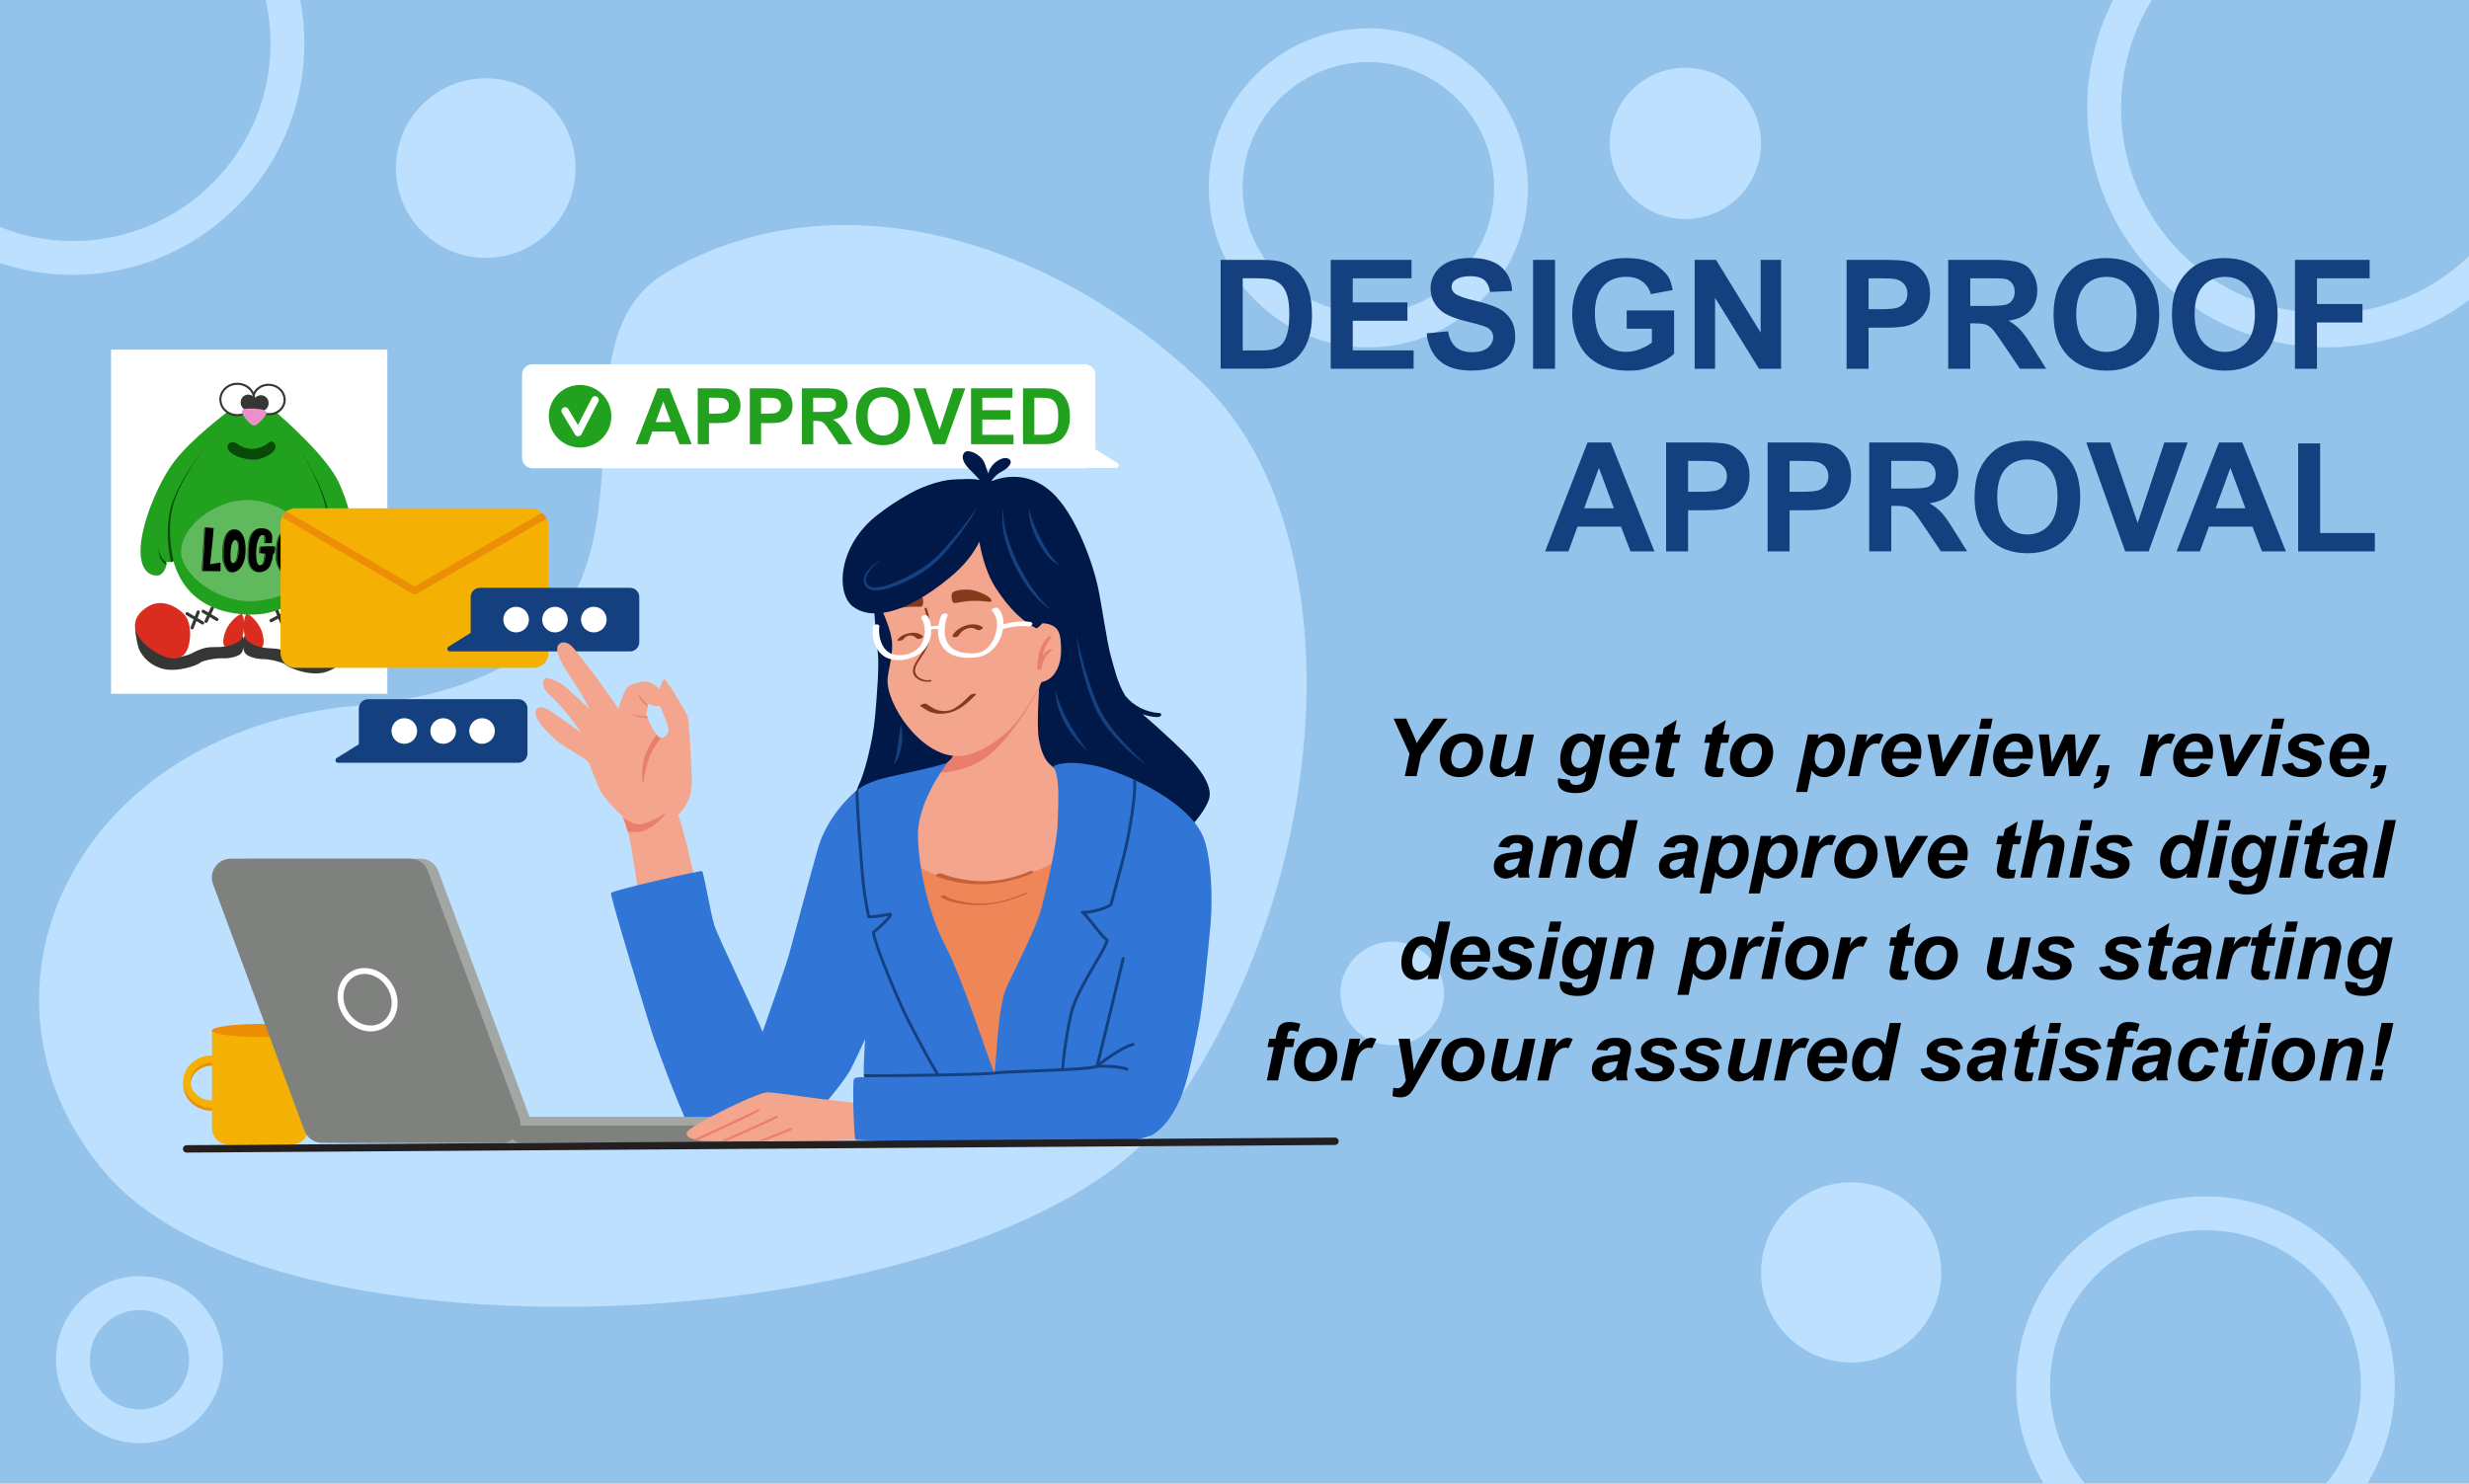 <svg xmlns="http://www.w3.org/2000/svg" xmlns:xlink="http://www.w3.org/1999/xlink" xml:space="preserve" id="Layer_1" x="0" y="0" version="1.1" viewBox="0 0 584 351"><style>.st0{clip-path:url(#SVGID_2_)}.st2{fill:#bde0fe}.st3{fill:#fff}.st4{fill:#22a11e}.st5{fill:#353734}.st6{fill:#da2d1f}.st7{clip-path:url(#SVGID_4_)}.st8{fill:#084a07}.st11{clip-path:url(#SVGID_7_)}.st12{fill:#f4b103}.st14{fill:#14407f}.st15{fill:#011949}.st16{clip-path:url(#SVGID_9_)}.st17{fill:#f4a58e}.st18{fill:#e97e6e}.st19{fill:#853a1b}.st21{fill:#c66038}.st22{clip-path:url(#SVGID_11_)}.st23{fill:#3175d6}.st24{fill:#ed8d04}.st25{fill:#a2a7a4}.st26{fill:#7e817e}.st27{clip-path:url(#SVGID_13_)}.st28{clip-path:url(#SVGID_15_)}.st29{fill:#154180}</style><defs><path id="SVGID_1_" d="M0 0h584v351H0z"/></defs><clipPath id="SVGID_2_"><use xlink:href="#SVGID_1_" style="overflow:visible"/></clipPath><path d="M0 0h584v351H0z" class="st0" style="fill:#93c3eb"/><g class="st0"><circle cx="437.86" cy="301.04" r="21.31" class="st2"/></g><g class="st0"><circle cx="114.89" cy="39.77" r="21.24" class="st2"/></g><g class="st0"><circle cx="329.31" cy="235.03" r="12.25" class="st2"/></g><g class="st0"><circle cx="398.65" cy="33.93" r="17.89" class="st2"/></g><g class="st0"><path d="M17.24 65.01c-30.19 0-54.75-24.56-54.75-54.75s24.56-54.75 54.75-54.75 54.75 24.56 54.75 54.75c-.01 30.19-24.57 54.75-54.75 54.75m0-101.49c-25.78 0-46.75 20.97-46.75 46.75s20.97 46.75 46.75 46.75 46.75-20.97 46.75-46.75c-.01-25.78-20.98-46.75-46.75-46.75" class="st2"/></g><g class="st0"><path d="M323.66 82.18c-20.81 0-37.74-16.93-37.74-37.74S302.85 6.7 323.66 6.7s37.74 16.93 37.74 37.74-16.93 37.74-37.74 37.74m0-67.49c-16.4 0-29.74 13.34-29.74 29.74s13.34 29.74 29.74 29.74 29.74-13.34 29.74-29.74-13.34-29.74-29.74-29.74" class="st2"/></g><g class="st0"><path d="M550.3 82.18c-31.21 0-56.6-25.39-56.6-56.6s25.39-56.6 56.6-56.6 56.6 25.39 56.6 56.6-25.39 56.6-56.6 56.6m0-105.2c-26.8 0-48.6 21.8-48.6 48.6s21.8 48.6 48.6 48.6 48.6-21.8 48.6-48.6-21.8-48.6-48.6-48.6" class="st2"/></g><g class="st0"><path d="M521.67 372.59c-24.69 0-44.77-20.08-44.77-44.77 0-24.68 20.08-44.77 44.77-44.77 24.68 0 44.77 20.08 44.77 44.77s-20.08 44.77-44.77 44.77m0-81.53c-20.27 0-36.77 16.49-36.77 36.77 0 20.27 16.49 36.77 36.77 36.77 20.27 0 36.77-16.49 36.77-36.77s-16.49-36.77-36.77-36.77" class="st2"/></g><g class="st0"><path d="M32.99 341.44c-10.89 0-19.75-8.86-19.75-19.75s8.86-19.75 19.75-19.75 19.75 8.86 19.75 19.75-8.86 19.75-19.75 19.75m0-31.5c-6.48 0-11.75 5.27-11.75 11.75s5.27 11.75 11.75 11.75 11.75-5.27 11.75-11.75-5.27-11.75-11.75-11.75" class="st2"/></g><path d="M157.74 64.38c41.21-23.83 92.11-6.7 126.26 25.79 37.1 35.3 31.66 118.83-7.49 173.28-37.36 51.97-208.46 63.5-251.21 14.48-36.19-41.5-8.95-104.81 58.87-110.96 90.02-8.16 38.62-82.38 73.57-102.59" class="st2"/><path d="m264.32 109.57-5.24-3.27V88.69a2.5 2.5 0 0 0-2.5-2.5h-130.6a2.5 2.5 0 0 0-2.5 2.5v19.6a2.5 2.5 0 0 0 2.5 2.5h130.6c.22 0 .43-.04.63-.09H264c.61-.01.84-.81.32-1.13" class="st3"/><path d="M163.62 105.09h-2.9l-1.15-3h-5.28l-1.09 3h-2.83l5.15-13.22h2.82zm-4.92-5.23-1.82-4.91-1.79 4.91zM165.03 105.09V91.87h4.28c1.62 0 2.68.07 3.17.2.76.2 1.39.63 1.9 1.29s.77 1.52.77 2.57c0 .81-.15 1.49-.44 2.05-.29.55-.67.99-1.12 1.3-.45.32-.92.52-1.38.63-.64.13-1.56.19-2.77.19h-1.74v4.99zm2.67-10.98v3.75h1.46c1.05 0 1.76-.07 2.11-.21s.63-.35.83-.65c.2-.29.3-.64.3-1.03 0-.48-.14-.88-.42-1.19s-.64-.51-1.07-.59q-.48-.09-1.92-.09h-1.29zM177.35 105.09V91.87h4.28c1.62 0 2.68.07 3.17.2.76.2 1.39.63 1.9 1.29s.77 1.52.77 2.57c0 .81-.15 1.49-.44 2.05-.29.55-.67.99-1.12 1.3-.45.32-.92.52-1.38.63-.64.13-1.56.19-2.77.19h-1.74v4.99zm2.67-10.98v3.75h1.46c1.05 0 1.76-.07 2.11-.21s.63-.35.83-.65c.2-.29.3-.64.3-1.03 0-.48-.14-.88-.42-1.19s-.64-.51-1.07-.59q-.48-.09-1.92-.09h-1.29zM189.68 105.09V91.87h5.62c1.41 0 2.44.12 3.08.36s1.15.66 1.54 1.27c.38.61.58 1.3.58 2.08q0 1.485-.87 2.46c-.58.65-1.45 1.05-2.61 1.22.58.34 1.05.71 1.43 1.11s.88 1.12 1.52 2.15l1.61 2.58h-3.19l-1.93-2.88c-.69-1.03-1.15-1.68-1.41-1.94-.25-.27-.52-.45-.8-.55s-.73-.15-1.34-.15h-.54v5.52h-2.69zm2.67-7.63h1.97c1.28 0 2.08-.05 2.4-.16s.57-.29.75-.56c.18-.26.27-.6.27-.99q0-.66-.36-1.08c-.24-.27-.57-.45-1.01-.52-.22-.03-.87-.04-1.95-.04h-2.08v3.35zM202.46 98.56q0-2.025.6-3.39c.3-.67.71-1.28 1.23-1.81s1.09-.93 1.71-1.19c.82-.35 1.77-.52 2.85-.52 1.95 0 3.51.6 4.68 1.81s1.75 2.89 1.75 5.04q0 3.195-1.74 5.01c-1.16 1.21-2.71 1.81-4.65 1.81-1.97 0-3.53-.6-4.69-1.8s-1.74-2.85-1.74-4.96m2.75-.09c0 1.5.35 2.63 1.04 3.4s1.57 1.16 2.63 1.16 1.94-.38 2.62-1.15q1.02-1.155 1.02-3.45c0-1.51-.33-2.64-1-3.39-.66-.75-1.55-1.12-2.65-1.12s-1.99.38-2.66 1.13c-.66.77-1 1.9-1 3.42M220.74 105.09l-4.72-13.22h2.89l3.34 9.78 3.24-9.78h2.83l-4.73 13.22zM229.68 105.09V91.87h9.8v2.24h-7.13v2.93h6.64v2.23h-6.64v3.6h7.38v2.23h-10.05zM241.99 91.87h4.88c1.1 0 1.94.08 2.52.25.78.23 1.44.63 1.99 1.22.55.58.97 1.3 1.26 2.14s.43 1.89.43 3.12c0 1.09-.14 2.03-.41 2.81-.33.96-.8 1.74-1.42 2.34-.46.45-1.09.8-1.88 1.05-.59.19-1.38.28-2.36.28h-5.02V91.87zm2.67 2.24v8.75h1.99c.75 0 1.28-.04 1.61-.13.43-.11.79-.29 1.08-.55s.52-.68.7-1.28c.18-.59.27-1.4.27-2.42s-.09-1.81-.27-2.35c-.18-.55-.43-.97-.76-1.28-.32-.31-.74-.51-1.24-.62-.37-.08-1.1-.13-2.19-.13h-1.19z" class="st4"/><circle cx="137.2" cy="98.48" r="7.4" class="st4"/><path d="M136.75 103.22c-.31 0-.59-.16-.75-.42l-3.08-5.13a.88.88 0 0 1 .3-1.2c.41-.25.95-.11 1.2.3l2.28 3.79 3.27-6.33a.87.87 0 1 1 1.55.79l-3.98 7.72c-.14.28-.43.46-.75.47-.02.01-.03.01-.04.01M26.27 82.71h65.35v81.44H26.27z" class="st3"/><path d="M32.26 147.8c-.8-.3.25 4.83.54 5.6.29.76 1.68 3.57 5.31 4.72s8.64-.75 9.22-1.31 3.87-1.15 5.33-1.07 4.15-.33 4.64-1.57c.48-1.24.5-2.84.17-3.5-.33-.67-6.38-1.36-8-.85s-11.11 1.41-12.51.69c-1.41-.72-4.46-2.62-4.7-2.71" class="st5"/><path d="M41.17 155.47c1.06.17 3.21-.4 4.08-.84.87-.45 2.07-1.1 3.55-1.39s3.06-.01 4.22-.28 2.55-2.25 3.08-3.76c.53-1.5 1.2-3.37 1.14-4.29-.05-.91-4.81-2.64-6.87-1.83s-8.86 1.94-10.48 2.51-3.15 3.2-2.68 5.47c.48 2.29 2.51 4.18 3.96 4.41" class="st3"/><path d="M34.44 152.54c2.01 1.88 4.98 3.33 6.72 3.24s2.79-.81 3.4-2.81c.62-2.05.79-5.82-1.14-7.76-1.92-1.94-5.28-3.52-8.29-1.78-3.02 1.74-5.05 5.05-.69 9.11M57.12 151.13c-.46.95-3.25 1.99-3.95 1.72s-.33-2.95.75-4.68 3-3.23 3.33-2.81c.71.91.61 4.25-.13 5.77" class="st6"/><path d="M45.43 148.9q-.06 0-.12-.03c-.2-.08-.29-.3-.22-.49l1.44-3.73c.08-.2.3-.3.49-.22.2.08.29.3.22.49l-1.44 3.73c-.05.16-.21.26-.37.25" class="st5"/><path d="M47.92 147.76c-.06 0-.12-.02-.18-.05l-3.67-2.18a.377.377 0 0 1-.13-.52c.11-.18.34-.24.52-.13l3.67 2.18c.18.11.24.34.13.52-.06.12-.2.19-.34.18M48.72 147.37a.23.23 0 0 1-.14-.04.384.384 0 0 1-.18-.51l1.46-3.12c.09-.19.32-.27.51-.18s.27.32.18.51l-1.46 3.12c-.07.14-.22.23-.37.22" class="st5"/><path d="M51.29 146.93c-.06 0-.12-.02-.18-.05l-3.23-1.92a.377.377 0 0 1-.13-.52c.11-.18.34-.24.52-.13l3.23 1.92a.377.377 0 0 1-.21.7M83.09 149.08c.81-.26-.5 4.81-.83 5.56s-1.87 3.47-5.55 4.44c-3.68.96-8.58-1.2-9.14-1.79-.55-.59-3.8-1.35-5.27-1.35-1.46 0-4.13-.54-4.55-1.81s-.35-2.86.01-3.51 6.45-1.02 8.04-.43 11.02 1.99 12.46 1.34c1.44-.64 4.6-2.38 4.83-2.45" class="st5"/><path d="M73.8 156.27c-1.07.11-3.19-.56-4.03-1.05s-2.01-1.21-3.48-1.57c-1.46-.36-3.06-.17-4.2-.5s-2.43-2.38-2.88-3.91-1.02-3.43-.92-4.34 4.94-2.38 6.96-1.46c2.01.92 8.74 2.4 10.34 3.06 1.59.66 2.98 3.36 2.39 5.6-.6 2.23-2.72 4.01-4.18 4.17" class="st3"/><path d="M80.67 153.69c-2.11 1.77-5.15 3.06-6.89 2.88s-2.74-.95-3.24-2.98c-.51-2.08-.48-5.86 1.54-7.69 2.02-1.84 5.45-3.23 8.38-1.34 2.92 1.89 4.78 5.3.21 9.13M58.1 151.1c.41.97 3.14 2.16 3.85 1.92s.49-2.93-.5-4.71-2.83-3.38-3.18-2.98c-.76.86-.84 4.2-.17 5.77" class="st6"/><path d="M69.88 149.48c.04 0 .08-.01.12-.02.2-.07.31-.28.24-.48l-1.25-3.8a.377.377 0 0 0-.48-.24c-.2.07-.31.28-.24.48l1.25 3.8c.05.16.2.26.36.26" class="st5"/><path d="M67.46 148.21c.06 0 .12-.01.18-.04l3.78-1.98c.19-.1.26-.33.16-.52a.38.38 0 0 0-.52-.16l-3.78 1.98a.382.382 0 0 0 .18.72M66.68 147.78c.05 0 .1-.01.14-.03.2-.08.29-.3.21-.5l-1.29-3.19c-.08-.2-.3-.29-.5-.21s-.29.3-.21.5l1.29 3.19a.4.4 0 0 0 .36.24" class="st5"/><path d="M64.14 147.2c.06 0 .12-.01.18-.04l3.32-1.75c.19-.1.26-.33.16-.52a.38.38 0 0 0-.52-.16l-3.32 1.75a.382.382 0 0 0 .18.72" class="st5"/><defs><path id="SVGID_3_" d="M59.41 95.33c2.67-.05 4.97 1.38 5.8 2.11 1.9 1.66 12.24 10.68 15.02 16.9 3.1 6.94 4.02 13.58 3.93 17.26-.09 3.6-1.68 8.6-4.23 8.22-2.54-.39-3.55-2.82-3.18-5.52-.37.46-.97.3-1.37.43.16 1.25-4.98 11.52-17.57 10.64-12.6-.88-15.76-8.98-16.79-12.64-.36.33-1.19.33-1.79.17.53.76-.58 3.01-1.68 3.22s-4.34-.08-4.31-5.9 3.94-15.7 8.03-21.1c3.92-5.18 12.47-11.68 13.55-12.41s2.63-1.35 4.59-1.38"/></defs><clipPath id="SVGID_4_"><use xlink:href="#SVGID_3_" style="overflow:visible"/></clipPath><g class="st7"><path d="M59.41 95.33c2.67-.05 4.97 1.38 5.8 2.11 1.9 1.66 12.24 10.68 15.02 16.9 3.1 6.94 4.02 13.58 3.93 17.26-.09 3.6-1.68 8.6-4.23 8.22-2.54-.39-3.55-2.82-3.18-5.52-.37.46-.97.3-1.37.43.16 1.25-4.98 11.52-17.57 10.64-12.6-.88-15.76-8.98-16.79-12.64-.36.33-1.19.33-1.79.17.53.76-.58 3.01-1.68 3.22s-4.34-.08-4.31-5.9 3.94-15.7 8.03-21.1c3.92-5.18 12.47-11.68 13.55-12.41s2.63-1.35 4.59-1.38" class="st4"/></g><g class="st7"><path d="M41.52 134.71c-.48-1.72-2.1-8.02-.85-14.12 1.26-6.11 7.16-13.98 8.42-15.7-1.26 1.72-7.66 9.97-8.91 16.08-1.26 6.11.25 12.24.73 13.96z" class="st8"/></g><g class="st7"><path d="M39.8 133.33c-.69-.46-2.27-1.46-2.27-3.79-.18 1.82.59 3.64 2.15 4.26.16-.24.12-.47.12-.47" class="st8"/></g><g class="st7"><path d="M75.18 135.72c.64-1.67 2.83-7.79 2.15-13.99-.69-6.2-5.84-14.58-6.93-16.41 1.09 1.83 6.7 10.64 7.39 16.83.69 6.2-1.38 12.17-2.02 13.83z" class="st8"/></g><g class="st7"><path d="M76.54 134.48c.74-.39 2.41-1.23 2.63-3.55 0 1.82-.94 3.57-2.56 4.03-.13-.26-.07-.48-.07-.48" class="st8"/></g><path d="M57.75 118.31c6.76-.36 15.54 4.54 16.36 11.75s-6.45 11.93-14.54 12.18-16.89-6.3-16.74-11.9c.14-5.59 7.35-11.62 14.92-12.03" style="fill:#60b95d"/><path d="m52.05 135.15-4.32-.05c.01-.11.01-.22.01-.33q0-.165.06-1.11c.03-.61.08-1.32.13-2.15.16-2.58.25-4.16.28-4.73.03-.61.07-1.19.13-1.72l.03-.17.01-.02c0-.01.03-.03.08-.05.06-.01.16-.02.3-.02.19 0 .42.02.69.04l.98.1v.03l.11.01-.05.67c-.02.46-.15 1.82-.39 4.09-.24 2.24-.37 3.43-.41 3.57-.01.04-.02.08-.02.1s0 .04.01.06c.17 0 .82-.1 1.95-.29.18-.03.28-.05.31-.05h.03l.05.01.01.01h.01v.01l.01.02.05-.01.05-.01c.01.01.02.11.02.29s0 .72-.01 1.63h-.11zm-4.1-.14v-.27c0-.2.07-1.27.2-3.23.12-1.92.21-3.49.27-4.72.05-1.07.11-1.7.17-1.88l-.02.01c-.05 0-.08 0-.08.01-.01 0-.01.01-.02.01l-.02.15c-.05.34-.1.91-.14 1.72-.06 1.23-.16 2.8-.28 4.73-.05.83-.1 1.54-.13 2.15-.04.61-.06 1.05-.06 1.34zM54.91 135.41c-.15 0-.3-.02-.45-.05-.24-.06-.43-.15-.58-.27-.18-.16-.36-.41-.55-.77-.32-.59-.53-1.17-.63-1.76-.03-.19-.05-.43-.06-.73-.01-.29-.01-.74 0-1.34.03-2.26.44-3.78 1.24-4.57.41-.45.93-.68 1.55-.67.93.01 1.63.54 2.1 1.58.39.86.57 1.99.55 3.39-.02 1.75-.42 3.13-1.2 4.13-.36.46-.77.76-1.24.91-.24.1-.48.15-.73.15m-.35-.13c-.22-.08-.38-.15-.47-.23-.17-.15-.36-.4-.55-.75-.19-.36-.35-.74-.47-1.14a4 4 0 0 1-.15-.61q-.075-.42-.06-1.41l.01-.6c.03-2.28.44-3.81 1.23-4.58.23-.25.48-.43.75-.53-.3.09-.59.28-.87.56-.79.76-1.19 2.29-1.22 4.59-.01.55-.01.97 0 1.25s.03.52.06.71c.1.57.31 1.15.62 1.74.19.35.37.6.53.74q.165.135.54.24c.01 0 .03.01.05.02m.51-2.06c.22 0 .42-.15.62-.45.12-.19.22-.47.31-.84.18-.75.28-1.55.29-2.39v-.39c0-.22-.04-.45-.1-.7-.09-.29-.2-.49-.34-.59a.43.43 0 0 0-.25-.11l-.08.01c-.32.15-.57.55-.76 1.22-.09.34-.15.79-.19 1.32-.02.34-.04.67-.04.99 0 .18 0 .44.01.77s.05.58.12.76q.135.285.33.39zm.24.04c.21-.03.41-.19.59-.46.16-.27.3-.69.41-1.26.13-.67.19-1.34.2-2.01.01-.45-.03-.82-.11-1.1-.14-.45-.34-.7-.59-.73.21.1.37.34.48.71.08.33.11.73.11 1.2 0 .33-.03.69-.07 1.09-.1.95-.29 1.66-.54 2.12-.15.22-.31.37-.48.44M61.33 135.37c-.34 0-.69-.07-1.04-.2l.02-.01c-.92-.39-1.48-1.21-1.67-2.46-.05-.39-.07-.92-.06-1.61s.04-1.36.09-2.02.12-1.16.2-1.48q.36-1.365 1.23-2.04.75-.585 1.77-.57c.38 0 .71.06 1 .15.38.09.72.29 1 .6.21.22.35.47.43.76.06.22.09.49.08.82l-.05 1.11-.11.01v.05l-1.72.03.03-.92c0-.36-.03-.61-.11-.77s-.23-.23-.46-.24l-.09.01q-.6.33-.96 1.65c-.2.73-.3 1.57-.32 2.51 0 .19 0 .39.01.59.02.66.07 1.15.13 1.46.07.31.18.56.34.73.13.14.26.21.4.21.15 0 .3-.05.43-.17s.26-.34.36-.67c.11-.33.19-.73.24-1.19l.08-.72-1.29-.15.02-.67q0-.27.03-.48c.02-.21.05-.31.1-.31.01-.01.03-.02.05-.02.03 0 .06-.01.12-.02q.6-.075 1.56-.09c.35-.01.67-.01.96-.01.35 0 .6.02.72.04.04.01.07.02.08.04q.105.015.12.03c.01.03.02.12.02.28-.01.16-.02.35-.04.57s-.04.38-.06.49-.05.19-.08.22a.2.2 0 0 1-.13.05h-.01v.01l-.01.01q-.06.03-.12.03c-.03.04-.05.12-.05.24 0 .31-.09.78-.27 1.39s-.35 1.08-.53 1.39c-.37.59-.87.98-1.49 1.17-.31.12-.62.17-.95.17m-.75-.22c-.95-.36-1.53-1.18-1.74-2.47-.04-.35-.06-.82-.05-1.42l.01-.65c0-.37.03-.89.08-1.56.05-.66.12-1.15.19-1.48.35-1.26.99-2.06 1.93-2.41-.31.09-.59.24-.85.44-.56.43-.95 1.09-1.2 1.98-.08.32-.14.81-.19 1.48q-.075 1.005-.09 2.19c-.01.6.01 1.07.05 1.42.21 1.27.77 2.08 1.7 2.43zm2.14-6.75.03-.9c.01-.62-.16-.94-.5-.97.11.05.2.13.26.24.09.17.13.43.12.77l-.03.86zm-1.21 2.37.01-.61c.01-.39.04-.63.09-.73q-.09.015-.12.03l-.02.07c-.03.14-.05.36-.05.64l-.01.59zm.28 3c.12-.03.22-.08.32-.16.29-.29.5-.92.62-1.89l.08-.76-.11-.02-.09.78c-.05.47-.13.87-.24 1.21s-.24.57-.39.72c-.06.04-.12.08-.19.12M67.53 135.56c-.15 0-.3-.02-.45-.05-.24-.06-.43-.15-.58-.27-.18-.16-.36-.41-.55-.77-.32-.59-.53-1.17-.63-1.76-.03-.19-.05-.43-.06-.73-.01-.29-.01-.74 0-1.34.03-2.26.44-3.78 1.24-4.57.41-.45.93-.68 1.55-.67.93.01 1.63.54 2.1 1.58.39.86.57 1.99.55 3.39-.02 1.75-.42 3.13-1.2 4.13-.36.46-.77.76-1.24.91-.23.11-.48.15-.73.15m-.35-.13c-.22-.08-.38-.15-.47-.23-.17-.15-.35-.4-.55-.75-.19-.36-.35-.74-.47-1.14a4 4 0 0 1-.15-.61q-.075-.42-.06-1.41l.01-.6c.03-2.28.44-3.81 1.23-4.58.23-.25.48-.43.75-.53-.3.09-.59.28-.87.56-.79.76-1.19 2.29-1.22 4.59-.01.55-.01.97 0 1.25s.03.52.06.71c.1.57.31 1.15.62 1.74.19.35.37.6.53.74q.165.135.54.24c.01.01.03.01.05.02m.51-2.05c.22 0 .42-.15.62-.45.12-.19.22-.47.31-.84.18-.76.28-1.55.29-2.39v-.39c0-.22-.04-.45-.1-.7-.09-.29-.2-.49-.34-.59a.43.43 0 0 0-.25-.11l-.08.01c-.32.15-.57.55-.76 1.22-.09.34-.15.79-.19 1.32-.02.34-.04.67-.04.99 0 .18 0 .44.01.77s.05.58.12.76q.135.285.33.39zm.24.03c.21-.03.41-.19.59-.46.16-.27.3-.69.41-1.26.13-.67.19-1.34.2-2.01.01-.45-.03-.82-.11-1.1-.14-.45-.34-.7-.59-.73.21.1.37.34.48.71.08.33.11.73.11 1.2 0 .33-.03.69-.08 1.09-.1.95-.28 1.66-.54 2.12-.14.23-.3.37-.47.44"/><ellipse cx="63.59" cy="94.52" class="st3" rx="3.48" ry="3.75" transform="rotate(-82.259 63.59 94.515)"/><path d="M63.67 98.25c-.19 0-.39-.01-.59-.04-2.19-.3-3.74-2.19-3.46-4.23s2.28-3.45 4.47-3.15 3.74 2.2 3.46 4.23c-.13.99-.68 1.86-1.52 2.46-.69.48-1.51.73-2.36.73m-.16-6.97c-1.7 0-3.17 1.16-3.39 2.76-.24 1.76 1.12 3.41 3.03 3.67.93.13 1.85-.09 2.59-.61.73-.52 1.2-1.27 1.32-2.12.24-1.76-1.12-3.41-3.03-3.67-.18-.01-.35-.03-.52-.03" class="st5"/><ellipse cx="56.14" cy="94.52" class="st3" rx="4" ry="3.71" transform="matrix(1 -.004 .004 1 -.372 .222)"/><path d="M56.14 98.47c-2.34 0-4.24-1.76-4.25-3.94s1.89-3.97 4.24-3.98c1.14.02 2.2.4 3 1.14.81.75 1.26 1.74 1.26 2.8s-.44 2.06-1.24 2.81-1.86 1.16-3 1.16c0 .01-.01.01-.01.01m0-7.41h-.02c-2.07.01-3.75 1.57-3.74 3.47s1.69 3.44 3.75 3.44h.02c1.01 0 1.95-.37 2.66-1.03.7-.66 1.09-1.52 1.08-2.44 0-.92-.39-1.79-1.1-2.43a3.9 3.9 0 0 0-2.65-1.01" class="st5"/><ellipse cx="61.71" cy="95.4" class="st5" rx="1.9" ry="1.83" transform="rotate(-82.259 61.708 95.4)"/><ellipse cx="58.75" cy="95.25" class="st5" rx="1.83" ry="1.9" transform="rotate(-10.199 58.747 95.226)"/><path d="M60.05 100.69c.83.04 2.96-2.27 2.99-3 .04-.85-1.9-.96-3.01-1-1.07-.04-2.76-.19-2.8.71-.03.77 1.96 3.24 2.82 3.29" style="fill:#ea90cb"/><path d="M64.76 104.7c.71.59.45 1.64-.27 2.31-.6.55-2.4 1.65-4.26 1.74s-4.82-.72-5.94-1.95c-.67-.74-.53-1.49-.09-1.89.48-.43 1.3-.4 1.99.13.68.54 1.87 1.12 3.26 1.17 1.5.05 2.91-.61 3.57-1.11.52-.4 1.13-.91 1.74-.4" class="st8"/><defs><path id="SVGID_5_" d="M127.76 158.01h-59a2.4 2.4 0 0 1-2.4-2.4v-31.85c0-1.93 1.57-3.5 3.5-3.5h55.44c2.46 0 4.46 2 4.46 4.46v31.3c0 1.1-.9 1.99-2 1.99"/></defs><clipPath id="SVGID_7_"><use xlink:href="#SVGID_5_" style="overflow:visible"/></clipPath><g class="st11"><path d="M126.26 158.01h-56.4c-1.93 0-3.5-1.57-3.5-3.5v-30.75c0-1.93 1.57-3.5 3.5-3.5h56.39c1.93 0 3.5 1.57 3.5 3.5v30.75c.01 1.94-1.56 3.5-3.49 3.5" class="st12"/></g><path d="M98.06 140.63c-.15 0-.31-.04-.44-.12l-35.35-20.75a.867.867 0 0 1-.31-1.19c.24-.42.78-.55 1.19-.31l34.91 20.49 34.19-19.78c.42-.24.95-.1 1.19.32s.1.95-.32 1.19L98.5 140.52c-.14.07-.29.11-.44.11" class="st11" style="fill:#ec8e06"/><path d="M122.57 165.42H87.08c-1.22 0-2.2.98-2.2 2.2v8.46l-5.24 3.27c-.52.32-.29 1.12.32 1.12h42.6c1.22 0 2.2-.98 2.2-2.2v-10.65c.01-1.21-.97-2.2-2.19-2.2" class="st14"/><circle cx="95.63" cy="172.95" r="3.03" class="st3"/><circle cx="104.83" cy="172.95" r="3.03" class="st3"/><circle cx="114.02" cy="172.95" r="3.03" class="st3"/><path d="M149.02 139.07h-35.49c-1.22 0-2.2.98-2.2 2.2v8.46l-5.24 3.27c-.52.32-.29 1.12.32 1.12h42.6c1.22 0 2.2-.98 2.2-2.2v-10.65c.01-1.21-.98-2.2-2.19-2.2" class="st14"/><circle cx="122.08" cy="146.59" r="3.03" class="st3"/><circle cx="131.27" cy="146.59" r="3.03" class="st3"/><circle cx="140.46" cy="146.59" r="3.03" class="st3"/><g id="Girl_1_"><path d="M282.18 180.23c-2.1-2.47-7.87-7.77-11.93-11.26 1.11.39 2.27.64 3.44.69.33.02.79-.1.95-.43.15-.31-.13-.53-.42-.54-3.13-.15-6.06-1.67-8.04-4.05-1.94-3.16-2.71-6.94-3.41-9.35-.95-3.26-2.08-11.75-3.09-16.5s-5.05-17.15-11.1-22.5c-5.4-4.77-11.13-3.63-14.11-2.44.67-1.07 1.66-1.92 2.6-2.37 1.37-.65 2.85-2.26 1.42-2.97-1.42-.71-4.39 1.31-4.69 3.56-.75-1.63-.65-2.55-1.66-3.68s-3.26-2.2-4.04-1.31c-.77.89-.42 2.37 1.37 4.1.87.84 1.59 1.66 2.27 2.38-3.41-.7-9.77.23-13.9 1.94-4.9 2.03-8.01 5.47-10.09 10.88-1.87 4.87-1.54 10.27-1.25 14.01.3 3.74.59 9.5 1.07 13.3.47 3.8-.12 10.33-.59 15.85s-2.43 13.36-3.92 16.32c-1.48 2.97-1.01 12.52 5.05 15.73s62.32-.42 67.37-1.9 9.73-8.01 10.51-10.68c.76-2.67-1.43-5.99-3.81-8.78" class="st15"/><defs><path id="SVGID_8_" d="M246.21 157.61c-.22 2.61-1.19 13.53-.47 17.33.71 3.8 1.72 5.22 3.03 6.29s4.69 3.74 4.87 9.44 2.2 12.46-2.14 16.68-16.8 8.13-25.11 6.59-12.41-6.17-13.3-9.56c-.89-3.38 1.54-14.36 4.39-17.93 2.85-3.56 6.77-5.7 7.78-7.24s-.47-7.06 2.85-12.76c3.32-5.69 18.38-12.09 18.1-8.84"/></defs><clipPath id="SVGID_9_"><use xlink:href="#SVGID_8_" style="overflow:visible"/></clipPath><g class="st16"><path d="M246.21 157.61c-.22 2.61-1.19 13.53-.47 17.33.71 3.8 1.72 5.22 3.03 6.29s4.69 3.74 4.87 9.44 2.2 12.46-2.14 16.68-16.8 8.13-25.11 6.59-12.41-6.17-13.3-9.56c-.89-3.38 1.54-14.36 4.39-17.93 2.85-3.56 6.77-5.7 7.78-7.24s-.47-7.06 2.85-12.76c3.32-5.69 18.38-12.09 18.1-8.84" class="st17"/></g><g class="st16"><path d="M217.19 182.96c5.23.1 11.75-.06 17.15-4.63s11.4-14.66 12.94-18.7-4.15-10.09-12.29-5.05c-8.13 5.05-23.45 13.53-23.09 18.64s2.38 9.68 5.29 9.74" class="st18"/></g><path d="M207.99 142.83c.91 2.33 2.91 6.23 3.03 9.5.12 3.26-.9 5.92-1.07 8.31-.42 5.82 7.78 18.27 16.55 18.24 5.43-.02 11.57-5.06 14.19-8.39 2.25-2.85 4.99-7.6 5.7-9.14 2.89-.49 4.64-3.69 4.59-7.66-.05-3.83-.49-5.34-3.06-6.05-2-.55-2.6.35-3.01.94-.89-2.31-1.19-13.36-4.69-17.51s-9.14-8.9-17.27-5.4c-8.14 3.51-17.66 10.24-14.96 17.16" class="st17"/><path d="M217.72 167.07c.88.57 1.74 1.2 2.75 1.52 1.26.4 2.72.34 3.99.05 2.57-.6 4.52-2.43 6.33-4.24.24-.24-.21-.28-.36-.27-.32.02-.77.13-1.01.37-.72.72-1.44 1.45-2.24 2.09-.79.64-1.71 1.29-2.73 1.52-.94.22-2.03.14-2.94-.19-.86-.31-1.61-.89-2.38-1.38-.26-.17-.72-.02-.98.07-.07.04-.66.31-.43.46M218.69 144.06c.46 1.17.64 2.49.75 3.74.15 1.67.1 3.44-.53 5.01-.61 1.5-1.65 2.72-2.43 4.12-.58 1.03-.86 2.29.03 3.25.87.94 2.41 1.31 3.64 1.04.32-.07.22-.42-.09-.35-1.1.25-2.55-.18-3.24-1.09-.83-1.1-.13-2.39.51-3.38.84-1.31 1.79-2.57 2.27-4.08.45-1.41.48-2.93.37-4.4-.1-1.33-.28-2.74-.77-3.99-.1-.24-.6-.1-.51.13M226.75 150.37c.22-.41.49-.73.83-1.01.36-.3.67-.46 1.13-.64.14-.05-.04.01.05-.02.06-.02.12-.04.18-.05.06-.02.12-.03.18-.04.09-.02-.1.01.05-.01.12-.02.24-.04.37-.04-.12.01.04 0 .06 0h.18c.15.01.12 0 .26.03.12.02.24.05.35.08.2.07.42.17.6.29.29.2.69.14 1 .01.13-.05.69-.4.41-.6-1.16-.8-2.64-.8-3.95-.38-1.23.4-2.49 1.17-3.12 2.35-.32.63 1.19.46 1.42.03" class="st19"/><path d="M213.75 151.16c.05-.09.15-.2.27-.3.03-.03.07-.06.1-.09-.06.05 0 0 .03-.02.07-.05.15-.1.23-.15.1-.06-.06.03.01-.01l.12-.06c.03-.01.2-.09.02-.01.04-.02.08-.03.13-.05.03-.01.09-.05.13-.05-.1.03-.13.04-.07.02.03-.01.05-.02.08-.02l.06-.02c-.12.04.06-.01.09-.02.05-.01.09-.01.14-.02-.18.03.01 0 .04 0 .01 0 .17-.01.09-.01h.09c.22.01.32.02.53.08.41.12.76.35 1.04.66.07.08.31.06.39.06.19-.01.41-.06.59-.13.13-.05.64-.25.45-.46-.82-.87-2.08-.99-3.19-.77-1.04.2-2.25.67-2.86 1.61-.16.24.54.18.61.17.29-.03.71-.13.88-.41M225.16 140.46c.35-1.06 3.69-1.07 4.85-.85s4.49 1.42 4.5 2.54c0 .53-1.02 0-3.92 0s-4.54.68-4.99.49-.67-1.52-.44-2.18M218.13 141.22c-.53-.98-3.82-.42-4.93-.01-1.1.42-4.18 2.16-4 3.27.09.52 1.01-.17 3.86-.67 2.85-.49 4.59-.11 5-.36s.4-1.61.07-2.23" class="st19"/><path d="M241.89 115.45c-2.72-.67-7.34-.93-9.44 1.57-.49-1.12-1.15-1.97-1.85-2.44-4.33-2.91-13.36-.24-22.91 7.12-9.56 7.36-9.97 18.58-6.05 21.72 3.92 3.15 11.75 2.55 23.15-6.89 3.37-2.79 5.54-5.66 6.85-8.37.69 3.97 2.03 8.04 3.72 10.7 3.49 5.49 7.12 8.6 9.83 9.8 2.85-1.42 4.43-9.11 4.45-13.09.03-5.91-.85-18.42-7.75-20.12" class="st15"/><path d="M247.78 150.83c-1.93 1.98-2.46 4.84-2.42 7.51 0 .28.98.07 1.01-.21.18-1.66 1.02-3.19 2.37-4.19.17-.13.1-.28-.09-.32-.23-.05-.53.05-.71.19-1.43 1.07-2.38 2.69-2.57 4.46l1.01-.21c-.04-2.58.49-5.34 2.35-7.25.17-.18-.15-.26-.26-.26-.26.01-.52.11-.69.28" class="st18"/><path d="M213.8 202.93c1.95 1.49 9.7 6.41 18.7 6.14s18.79-5.88 20.92-7.39c2.14-1.51-3.03 15.85-5.88 22.08s-9.44 29.83-12.11 31.16c-2.67 1.34-15.67-26.53-17.45-30.98-1.77-4.45-5.59-22.09-4.18-21.01" style="fill:#ef8657"/><path d="M222.5 212.18c.92.66 2.07 1.01 3.15 1.28 1.52.38 3.1.57 4.66.65 3.19.15 6.29-.41 9.31-1.41 1.1-.36 2.18-.77 3.23-1.26.12-.06.3-.14.13-.23-.16-.08-.56.07-.7.14-1.99.93-4.13 1.62-6.28 2.04-2.99.59-6.14.47-9.11-.2-1.18-.27-2.44-.61-3.43-1.33-.22-.17-1.07.24-.96.32M221.47 207.31c2.7 1.1 5.72 1.65 8.61 1.85 3.41.23 6.84-.25 10.12-1.16 1.33-.37 2.7-.79 3.92-1.44.19-.1.46-.33.16-.48-.29-.14-.81.04-1.07.17-.84.44-1.84.77-2.8 1.05-1.44.42-2.9.73-4.38.95-3.16.45-6.34.25-9.45-.43-1.32-.29-2.64-.64-3.9-1.16-.31-.13-.79.02-1.07.17-.15.1-.46.34-.14.48" class="st21"/><defs><path id="SVGID_10_" d="M146.32 167.72c.27-1.51 1.47-4.45 2.09-5.16s3.92-1.65 5.12-1.2 2.72 1.78 3.29 2.54 1.07 2 .45 2.58-2.36 1.02-4.23-.09c.49 1.16-.27 2.14-.18 2.63s2.23 5.48 3.43 5.56c1.2.09 1.87-1.25 1.83-2.18s-2.27-5.56-2.45-7.12.89-4.01 1.34-4.54 5.12 7.57 5.56 8.55c.45.98.8 9.53.93 11.71s.4 5.61-.49 7.84-2.14 3.52-2.63 4.05c.58.71 2.65 9.35 3.26 12.02s2.62 10.24 3.06 11.89 3.34 8.46 3.65 9.3c.31.85-2.23 4.81-7.08 6.32s-9.48-.18-9.7-1.51c-.22-1.34-1.91-16.38-2.31-18.34s-1.91-12.95-2.63-15.36-1.25-4.18-1.83-4.54-3.96-4.01-4.76-5.52-2.31-5.65-2.76-6.68-5.61-3.47-7.52-5.16-3.56-3.43-4.1-4.27c-.53-.85-1.47-2.4-.76-3.21s1.83-.49 2.98.18c1.16.67 6.63 4.72 7.52 5.25-1.47-2.14-3.34-4.63-4.76-6.19s-3.43-3.25-3.87-4.14c-.45-.89-.31-2 .13-2.45.45-.45 3.69.89 5.12 2.23 1.42 1.34 4.67 4.32 5.39 5.12-.74-2.01-3.92-6.81-4.85-8.24s-2.31-3.65-2.63-5.03c-.31-1.38-.09-1.91.58-2.36s1.83-.18 2.72.67 4.54 5.79 5.65 7.17 4.32 6.16 5.44 7.68"/></defs><clipPath id="SVGID_11_"><use xlink:href="#SVGID_10_" style="overflow:visible"/></clipPath><g class="st22"><path d="M146.32 167.72c.27-1.51 1.47-4.45 2.09-5.16s3.92-1.65 5.12-1.2 2.72 1.78 3.29 2.54 1.07 2 .45 2.58-2.36 1.02-4.23-.09c.49 1.16-.27 2.14-.18 2.63s2.23 5.48 3.43 5.56c1.2.09 1.87-1.25 1.83-2.18s-2.27-5.56-2.45-7.12.89-4.01 1.34-4.54 5.12 7.57 5.56 8.55c.45.98.8 9.53.93 11.71s.4 5.61-.49 7.84-2.14 3.52-2.63 4.05c.58.71 2.65 9.35 3.26 12.02s2.62 10.24 3.06 11.89 3.34 8.46 3.65 9.3c.31.85-2.23 4.81-7.08 6.32s-9.48-.18-9.7-1.51c-.22-1.34-1.91-16.38-2.31-18.34s-1.91-12.95-2.63-15.36-1.25-4.18-1.83-4.54-3.96-4.01-4.76-5.52-2.31-5.65-2.76-6.68-5.61-3.47-7.52-5.16-3.56-3.43-4.1-4.27c-.53-.85-1.47-2.4-.76-3.21s1.83-.49 2.98.18c1.16.67 6.63 4.72 7.52 5.25-1.47-2.14-3.34-4.63-4.76-6.19s-3.43-3.25-3.87-4.14c-.45-.89-.31-2 .13-2.45.45-.45 3.69.89 5.12 2.23 1.42 1.34 4.67 4.32 5.39 5.12-.74-2.01-3.92-6.81-4.85-8.24s-2.31-3.65-2.63-5.03c-.31-1.38-.09-1.91.58-2.36s1.83-.18 2.72.67 4.54 5.79 5.65 7.17 4.32 6.16 5.44 7.68" class="st17"/></g><g class="st22"><path d="M149.28 168.63c.6.69 3.54 1.11 4.34.71.16.27.18.56.18.56s-3.57.08-4.52-1.27" class="st18"/></g><g class="st22"><path d="M150.75 163.91c.9 1.42 2.63 3.03 3.58 3.54-.09.2-.27.4-.27.4s-2.8-1.85-3.31-3.94" class="st18"/></g><g class="st22"><path d="M157.02 173.82c-.62.56-2.52 3.16-3.25 4.83s-1.65 6.25-1.65 6.68c-.33.2-.42-4.36.51-6.81s3.03-5.3 3.36-5.63c.28.24 1.03.93 1.03.93" class="st18"/></g><g class="st22"><path d="M145.2 191.85c.87.78 3.65 2.83 5.48 3.14s5.97-1.96 6.61-2.63c.24.33-1.96 2.78-4.43 3.96s-5.52.2-6.14 0c-.07-.33-1.52-4.47-1.52-4.47" class="st18"/></g><path d="M205.67 185.39c-3.26.71-10.03 7.73-12.17 15.23s-6.17 22.76-6.89 25.31c-.71 2.55-6.23 18.22-6.23 18.22-.95-2.67-10.62-22.56-11.46-25.35s-2.49-12.46-2.85-12.7-21.25 4.57-21.55 5.16 9.38 32.29 10.21 34.6 7.36 20.36 9.26 22.2 13.12 1.07 14.54.95 11.75-3.21 13.59-4.75 7.24-8.01 8.9-10.92 9.14-19.65 9.79-21.96 1.07-19.71 0-24.16c-1.04-4.44-2.47-18.74-5.14-21.83" class="st23"/><path d="M50.14 262.8c-3.75 0-6.8-2.78-6.8-6.2s3.05-6.2 6.8-6.2 6.8 2.78 6.8 6.2-3.05 6.2-6.8 6.2m0-10.66c-2.79 0-5.06 2-5.06 4.46s2.27 4.46 5.06 4.46 5.06-2 5.06-4.46-2.27-4.46-5.06-4.46" class="st24"/><path d="M50.14 262.1c-3.75 0-6.8-2.78-6.8-6.2s3.05-6.2 6.8-6.2 6.8 2.78 6.8 6.2-3.05 6.2-6.8 6.2m0-10.66c-2.79 0-5.06 2-5.06 4.46s2.27 4.46 5.06 4.46 5.06-2 5.06-4.46-2.27-4.46-5.06-4.46" class="st12"/><path d="M69.09 270.75H54c-2.13 0-3.85-1.72-3.85-3.85v-23.1h22.79v23.1c0 2.12-1.73 3.85-3.85 3.85" class="st12"/><ellipse cx="61.54" cy="243.8" class="st24" rx="11.4" ry="1.54"/><path d="M121.12 270.39H80.77c-1.86 0-3.53-1.16-4.18-2.91l-21.62-58.31c-1.08-2.91 1.07-6.01 4.18-6.01H99.5c1.86 0 3.53 1.16 4.18 2.91l21.62 58.31c1.08 2.91-1.07 6.01-4.18 6.01" class="st25"/><path d="M118.63 270.39H76.19c-1.86 0-3.53-1.16-4.18-2.91l-21.62-58.31c-1.08-2.91 1.07-6.01 4.18-6.01h42.44c1.86 0 3.53 1.16 4.18 2.91l21.62 58.31c1.08 2.91-1.08 6.01-4.18 6.01" class="st26"/><path d="M178.26 268.34h-53.12c-1.13 0-2.05-.92-2.05-2.05s.92-2.05 2.05-2.05h53.12c1.13 0 2.05.92 2.05 2.05s-.92 2.05-2.05 2.05" class="st25"/><path d="M178.26 270.39h-55.27c-1.13 0-2.05-.92-2.05-2.05s.92-2.05 2.05-2.05h55.27c1.13 0 2.05.92 2.05 2.05s-.92 2.05-2.05 2.05" class="st26"/><path d="M89.47 243.77c-1.23.36-2.57.34-3.9-.08-1.84-.58-3.44-1.87-4.49-3.62-2.2-3.64-1.35-8.19 1.89-10.15 1.58-.96 3.49-1.15 5.36-.56 1.84.58 3.44 1.87 4.49 3.62 2.2 3.64 1.35 8.19-1.89 10.15-.46.28-.95.49-1.46.64m-4.66-13.15c-.39.12-.77.28-1.13.5-2.58 1.56-3.22 5.25-1.42 8.23.88 1.46 2.2 2.53 3.72 3.01 1.49.47 2.99.32 4.22-.42 2.58-1.56 3.22-5.25 1.42-8.23-.88-1.46-2.2-2.53-3.72-3.01-1.05-.34-2.12-.37-3.09-.08" class="st3"/><defs><path id="SVGID_12_" d="M228.17 257.92c-2.26.65-7.3 2.49-15.97 3.26s-28.79-2.97-30.87-2.73-9.32 3.74-11.1 4.69-8.25 4.04-7.84 5.22 2.31 1.31 3.5 1.54c1.19.24 24.75 0 26.35 0s34.96-1.01 36.15-1.01 2.49-3.68 2.26-5.94c-.23-2.24-1.23-3.84-2.48-5.03"/></defs><clipPath id="SVGID_13_"><use xlink:href="#SVGID_12_" style="overflow:visible"/></clipPath><g class="st27"><path d="M228.17 257.92c-2.26.65-7.3 2.49-15.97 3.26s-28.79-2.97-30.87-2.73-9.32 3.74-11.1 4.69-8.25 4.04-7.84 5.22 2.31 1.31 3.5 1.54c1.19.24 24.75 0 26.35 0s34.96-1.01 36.15-1.01 2.49-3.68 2.26-5.94c-.23-2.24-1.23-3.84-2.48-5.03" class="st17"/></g><g class="st27"><path d="M160.26 271.84c-.1 0-.2-.06-.24-.17-.05-.13.01-.29.15-.34 1.7-.67 17.61-7.98 19.07-8.88.12-.08.28-.04.36.09.08.12.04.28-.09.36-1.55.96-17.37 8.23-19.15 8.92-.03.01-.06.02-.1.02" class="st18"/></g><g class="st27"><path d="M166.08 272.37c-.11 0-.21-.07-.25-.18-.05-.14.03-.29.17-.33 1.12-.37 15.96-6.95 17.64-7.88.13-.07.29-.02.36.1.07.13.02.29-.1.36-1.69.93-16.61 7.54-17.73 7.91-.03.02-.06.02-.09.02" class="st18"/></g><g class="st27"><path d="M173.56 272.73c-.1 0-.2-.06-.24-.16-.05-.13.01-.29.14-.34.47-.19 2.1-.83 4.15-1.63 3.48-1.36 8.24-3.22 9.38-3.71.13-.06.29 0 .34.14.06.13 0 .29-.14.34-1.14.5-5.72 2.28-9.39 3.72-1.97.77-3.68 1.44-4.14 1.63-.03 0-.07.01-.1.01" class="st18"/></g><defs><path id="SVGID_14_" d="M224.55 180.29c-1.54 1.78-7.54 10.03-7.42 17.39s2.37 18.28 6.47 26.06 10.83 28.72 11.6 30.14c.53-2.37.75-15.84 2.94-20.46s6.89-13.83 8.01-17.93c1.13-4.1 3.92-15.79 4.04-21.01s.59-10.39-1.13-13.36c2.91-1.42 6.89-.53 9.5-.06s8.13 2.37 13.53 5.34 10.33 6.83 12.35 11.22 2.49 14.72 1.9 21.01-1.78 19.11-2.79 23.98-2.49 13.24-4.51 17.69-4.36 7-6.56 8.25-12.46 2.25-21.81 2.14c-9.22-.11-23.03-.74-28.49-.67s-19.39-.2-19.8-.38c-.42-.18-.8-13.85-.38-14.38s1.8-.36 2.45-.42c-.53-.77.53-12.88.53-15.61s-4.41-14.34-5.64-21.37c-1.27-7.3-1.45-14.08-1.25-18.22.26-5.22 1.67-9.79 3.26-11.45s3.75-2.85 6.24-3.68 13.69-2.86 16.96-4.22"/></defs><clipPath id="SVGID_15_"><use xlink:href="#SVGID_14_" style="overflow:visible"/></clipPath><g class="st28"><path d="M224.37 180.19c-1.54 1.78-7.36 10.12-7.24 17.48s2.37 18.28 6.47 26.06 10.83 28.72 11.6 30.14c.53-2.37.75-15.84 2.94-20.46s6.89-13.83 8.01-17.93c1.13-4.1 3.92-15.79 4.04-21.01s.49-10.14-1.23-13.11c2.91-1.42 6.99-.78 9.6-.3 2.61.47 8.13 2.37 13.53 5.34s10.33 6.83 12.35 11.22 2.49 14.72 1.9 21.01-1.78 19.11-2.79 23.98-2.49 13.24-4.51 17.69-4.36 7-6.56 8.25-12.46 2.25-21.81 2.14c-9.22-.11-23.03-.74-28.49-.67s-19.39-.2-19.8-.38c-.42-.18-.8-13.85-.38-14.38s1.8-.36 2.45-.42c-.53-.77.53-12.88.53-15.61s-4.41-14.34-5.64-21.37c-1.27-7.3-1.45-14.08-1.25-18.22.26-5.22 1.67-9.79 3.26-11.45s3.75-2.85 6.24-3.68 13.51-2.95 16.78-4.32" class="st23"/></g><g class="st28"><path d="M251.38 253.43s-.01 0 0 0a.35.35 0 0 1-.35-.36c.05-1.95.71-7.5 1.96-13.21.78-3.53 3.5-8.2 5.69-11.95 1.37-2.35 2.57-4.41 2.81-5.38-.8-.58-1.83-1.88-2.91-3.26-.96-1.22-1.96-2.48-2.75-3.17a.35.35 0 0 1-.09-.4c.06-.14.2-.22.35-.21 1.25.11 5.13-.69 6.42-1.74.14-.64.61-2.37 1.18-4.52.81-3.04 1.83-6.83 2.24-8.68 1.03-4.65 2.74-14.24 1.89-17.24-.05-.19.05-.38.24-.43.18-.05.38.05.43.24 1.12 3.92-1.76 17.03-1.88 17.58-.41 1.87-1.43 5.67-2.24 8.71-.59 2.2-1.1 4.1-1.2 4.6-.01.07-.05.14-.11.19-1.16 1.06-4.33 1.83-6.15 1.98.7.74 1.47 1.72 2.22 2.67 1.09 1.38 2.21 2.81 2.92 3.22.12.07.19.2.17.34-.11 1.01-1.36 3.15-2.94 5.86-2.17 3.71-4.86 8.33-5.62 11.75-1.37 6.21-1.91 11.58-1.95 13.08a.32.32 0 0 1-.33.33m11.45-39.49" class="st14"/></g><g class="st28"><path d="M221.85 254.55c-.11 0-.22-.05-.29-.15-1.33-1.97-6.08-10.8-8.07-14.99-2.05-4.33-6.91-15.92-7.23-18.8-.01-.12.03-.23.12-.3 1.57-1.31 3.19-2.87 3.74-3.59-.21.03-.46.07-.72.11-1.11.18-2.62.43-3.92.43-.17 0-.31-.12-.34-.28-.24-1.17-.95-4.75-1.31-8.17-.36-3.45-1.7-20.36-1.45-22.9a.347.347 0 0 1 .69.07c-.23 2.44 1.1 19.42 1.45 22.76.33 3.15.97 6.43 1.24 7.82 1.18-.03 2.52-.25 3.52-.41.45-.07.85-.14 1.14-.17.38-.04.51.19.54.27.32.74-2.58 3.29-4 4.48.48 3.05 5.2 14.3 7.14 18.39 1.93 4.08 6.73 13 8.02 14.9.11.16.07.38-.1.48a.3.3 0 0 1-.17.05" class="st14"/></g><g class="st28"><path d="M266.6 253.32c-.04 0-.07-.01-.11-.02-2.11-.7-4.41-.69-6.43-.68h-.65c-.19 0-.35-.16-.35-.35s.16-.35.35-.35h.65c2.08-.01 4.44-.02 6.66.72.18.06.28.26.22.44-.06.14-.19.24-.34.24" class="st14"/></g><g class="st28"><path d="M259.41 252.62c-.1 0-.21-.05-.28-.14a.35.35 0 0 1 .06-.49c1.76-1.36 6.12-4.58 8.75-5.24.19-.05.38.07.42.25.05.19-.07.38-.25.42-2.5.62-6.77 3.78-8.49 5.11-.06.06-.14.09-.21.09" class="st14"/></g><g class="st28"><path d="M206.04 254.85c-1.6 0-2.74-.01-3.22-.03a.346.346 0 0 1 .03-.69c2.82.13 28.93-.14 32.44-.61 1.33-.18 4.87-.32 8.97-.48 5.57-.22 13.95-.55 14.93-1.04 1-4.02 5.44-22.22 6.15-25.31.04-.19.23-.3.42-.26s.3.23.26.42c-.72 3.11-5.22 21.58-6.17 25.41-.17.68-2.23.96-15.56 1.48-3.91.15-7.61.3-8.91.47-2.93.38-21.51.64-29.34.64" class="st14"/></g><path d="M231.37 119.68c-.4.8-.86 1.56-1.33 2.32s-.97 1.5-1.47 2.24a70 70 0 0 1-3.18 4.31c-1.11 1.4-2.29 2.75-3.59 4.02-.33.31-.65.63-1.01.91l-.53.44a30.452 30.452 0 0 1-2.79 1.92c-1.54.93-3.15 1.76-4.81 2.45-.84.34-1.69.65-2.56.9s-1.77.44-2.71.47c-.47.01-.95-.02-1.42-.16-.12-.03-.24-.07-.35-.13-.12-.05-.23-.11-.34-.19-.22-.14-.4-.35-.54-.54-.29-.41-.45-.92-.43-1.42s.18-.96.39-1.37c.44-.83 1.08-1.49 1.76-2.08.69-.57 1.44-1.09 2.29-1.39-.41.18-.78.43-1.13.7s-.69.56-1 .87c-.62.62-1.19 1.31-1.54 2.09-.17.39-.29.79-.28 1.19 0 .4.15.77.38 1.07.46.62 1.33.73 2.17.68.84-.06 1.69-.27 2.52-.52.83-.26 1.65-.58 2.46-.93 1.61-.7 3.18-1.52 4.68-2.43.75-.46 1.49-.94 2.2-1.45.18-.13.35-.26.53-.39l.5-.41c.34-.27.65-.58.98-.87 1.29-1.19 2.47-2.52 3.63-3.85 1.15-1.35 2.27-2.72 3.36-4.13.55-.7 1.08-1.41 1.61-2.13.55-.72 1.07-1.44 1.55-2.19M237.31 120.34c-.1 2.3.35 4.55.99 6.72.33 1.09.7 2.16 1.13 3.21.42 1.05.88 2.09 1.38 3.11.49 1.02 1.03 2.03 1.6 3.01.56.99 1.18 1.94 1.82 2.88.65.93 1.33 1.84 2.08 2.69.75.86 1.57 1.65 2.52 2.29-1.06-.47-1.99-1.2-2.83-1.99-.84-.8-1.61-1.67-2.32-2.59-1.42-1.83-2.63-3.83-3.65-5.91-1-2.09-1.85-4.27-2.38-6.53-.27-1.13-.46-2.28-.53-3.44-.08-1.15-.05-2.33.19-3.45M243.42 120.34c.28 1.3.71 2.54 1.18 3.75.48 1.21 1.02 2.4 1.63 3.55.3.58.61 1.15.95 1.7l.24.42.26.41c.17.27.35.55.54.81.75 1.06 1.55 2.08 2.61 2.89-.62-.25-1.21-.61-1.72-1.04l-.39-.33-.36-.36c-.25-.23-.47-.49-.68-.75-.88-1.03-1.6-2.17-2.23-3.36-.31-.6-.59-1.21-.85-1.83l-.35-.94q-.165-.48-.3-.96c-.35-1.28-.6-2.63-.53-3.96M254.7 150.31c.26 1.5.61 2.97.99 4.43.38 1.47.79 2.92 1.23 4.37.45 1.44.9 2.88 1.43 4.3.52 1.41 1.06 2.82 1.7 4.17l.5 1c.17.33.36.64.55.97.19.32.4.63.6.94.21.31.43.61.64.92.87 1.22 1.84 2.37 2.83 3.51 1 1.13 2.03 2.23 3.1 3.3.53.54 1.08 1.06 1.63 1.58s1.11 1.03 1.71 1.5c-.65-.4-1.26-.85-1.86-1.32-.6-.46-1.19-.96-1.77-1.45-1.15-1-2.26-2.05-3.31-3.15a40 40 0 0 1-2.99-3.48c-.46-.61-.9-1.25-1.31-1.9-.19-.34-.4-.67-.58-1.01l-.52-1.03c-1.29-2.8-2.23-5.71-3-8.65a67 67 0 0 1-1-4.46c-.26-1.51-.5-3.02-.57-4.54M249.66 163.43c.36 1.31.8 2.57 1.32 3.79s1.11 2.41 1.75 3.58c.32.59.64 1.16 1 1.72.34.57.72 1.12 1.08 1.68.37.56.74 1.12 1.12 1.67s.76 1.11 1.2 1.62c-.58-.37-1.05-.87-1.53-1.35-.47-.5-.92-1.01-1.34-1.54-.43-.52-.83-1.08-1.23-1.63-.39-.57-.74-1.16-1.07-1.75-.65-1.2-1.22-2.45-1.63-3.76s-.67-2.67-.67-4.03M213.03 171.38c.26.79.36 1.61.38 2.43s-.03 1.64-.15 2.45-.32 1.61-.59 2.39c-.28.77-.64 1.54-1.18 2.17.22-.79.38-1.56.52-2.34s.26-1.56.39-2.34c.12-.78.23-1.57.34-2.35z" class="st29"/><path d="M236.84 149c.1-.05.2-.09.31-.14.01 0 .23-.08.08-.03l.18-.06c.28-.09.56-.17.85-.23.62-.14 1.12-.23 1.77-.3.61-.07 1.22-.12 1.84-.13.24 0 .35 0 .64.02.22.02.44.04.65.09.34.07.84-.14.99-.46.17-.36-.16-.55-.45-.61-1.16-.24-2.45-.11-3.61.03-1.31.16-2.7.39-3.9.96-.26.12-.59.46-.37.75.22.31.74.25 1.02.11M219.96 148.94c-.02.01-.19.08-.07.04.02-.01.04-.02.06-.02.03-.01.05-.02.08-.03.1-.04-.09.03-.1.03.03-.03.14-.04.18-.05s.24-.05.1-.02.06-.01.11-.02l.2-.03c.07-.01.13-.02.2-.02.01 0 .17-.02.04 0-.13.01.03 0 .04 0 .14-.01.27-.01.41-.01h.2c.09 0-.16-.01-.02 0 .03 0 .06 0 .08.01.13.01.25.03.38.05.02 0 .05.01.07.02.07.01-.11-.03-.01 0 .05.02.11.03.16.05.32.12.78.01 1.07-.16.17-.1.49-.38.15-.51-.62-.23-1.33-.24-1.98-.19-.78.06-1.56.2-2.27.55-.18.09-.48.39-.15.51.34.09.76-.05 1.07-.2" class="st3"/><path d="M222.66 145.57c-1.14 2.78-1.26 6.56 1.33 8.58 1.94 1.52 4.91 1.67 7.25 1.31 2.47-.38 4.4-2.22 5.36-4.46.93-2.17 1.24-5.19-.5-7.06-.43-.46-1.88.13-1.39.64 1.36 1.46 1.29 3.73.74 5.52-.56 1.84-1.93 3.77-3.75 4.27-1.06.29-2.47.24-3.62.09-.92-.12-1.83-.41-2.6-.92-1.25-.84-1.87-2.22-2.01-3.69-.07-.74-.01-1.52.12-2.26.12-.7.3-1.32.53-1.88.29-.78-1.23-.71-1.46-.14M206.45 148.36c-.36 2.97.87 6.6 3.98 7.52 2.28.67 5.03.15 7-1.16 1.55-1.03 2.52-2.71 2.77-4.54.2-1.42.08-3.24-.81-4.43-.43-.58-1.87.03-1.38.68.06.08.11.16.16.25.03.05.05.09.08.14-.02-.03 0 0 .04.09a6.43 6.43 0 0 1 .44 2.67c-.06 1.45-.58 2.93-1.67 3.91-1.4 1.26-3.61 1.77-5.45 1.41-1.43-.28-2.52-1.34-3.06-2.66a7.9 7.9 0 0 1-.56-3.98c.09-.8-1.46-.62-1.54.1" class="st3"/></g><path d="M44.15 272.69a.87.87 0 0 1-.87-.87c0-.48.38-.87.87-.88l271.6-1.8h.01c.48 0 .87.39.87.87s-.38.87-.87.88z" style="fill:#231f20"/><path d="M288.74 61.48h9.51c2.14 0 3.78.16 4.9.49 1.51.45 2.81 1.24 3.88 2.37s1.9 2.53 2.46 4.17.84 3.68.84 6.09c0 2.12-.26 3.95-.79 5.48-.64 1.88-1.56 3.39-2.76 4.55-.9.88-2.12 1.56-3.66 2.06-1.15.36-2.68.54-4.61.54h-9.79V61.48zm5.2 4.36v17.07h3.88c1.45 0 2.5-.08 3.15-.25.84-.21 1.54-.57 2.1-1.07s1.01-1.33 1.36-2.49.53-2.73.53-4.72-.18-3.52-.53-4.59-.84-1.9-1.48-2.5-1.44-1-2.41-1.21c-.73-.16-2.15-.25-4.27-.25h-2.33zM314.76 87.25V61.48h19.11v4.36h-13.9v5.71h12.94v4.34h-12.94v7.01h14.4v4.34h-19.61zM337.45 78.87l5.06-.49c.3 1.7.92 2.95 1.85 3.74s2.19 1.2 3.77 1.2c1.68 0 2.94-.35 3.79-1.06s1.27-1.54 1.27-2.49q0-.915-.54-1.56c-.54-.645-.98-.8-1.87-1.12-.61-.21-2-.59-4.17-1.13-2.79-.69-4.75-1.54-5.87-2.55q-2.37-2.13-2.37-5.19c0-1.31.37-2.54 1.12-3.68s1.82-2.01 3.22-2.61 3.09-.9 5.07-.9c3.23 0 5.67.71 7.3 2.13s2.49 3.31 2.58 5.68l-5.2.23c-.22-1.32-.7-2.28-1.43-2.86s-1.83-.87-3.3-.87c-1.51 0-2.7.31-3.55.93-.55.4-.83.93-.83 1.6 0 .61.26 1.13.77 1.56.66.55 2.25 1.13 4.78 1.72s4.4 1.22 5.62 1.85 2.16 1.51 2.85 2.62 1.03 2.48 1.03 4.1c0 1.48-.41 2.86-1.23 4.15s-1.98 2.25-3.48 2.87-3.37.94-5.61.94c-3.26 0-5.76-.75-7.51-2.26s-2.78-3.67-3.12-6.55M362.62 87.25V61.48h5.2v25.77zM384.77 77.78v-4.34h11.21V83.7q-1.635 1.575-4.74 2.79c-3.105 1.215-4.16 1.2-6.28 1.2-2.7 0-5.04-.57-7.05-1.7s-3.51-2.75-4.52-4.85-1.51-4.39-1.51-6.86c0-2.68.56-5.07 1.69-7.15s2.77-3.69 4.94-4.8c1.65-.86 3.71-1.28 6.17-1.28q4.8 0 7.5 2.01c2.7 2.01 2.96 3.2 3.47 5.56l-5.17.97c-.36-1.27-1.05-2.26-2.05-3s-2.25-1.1-3.75-1.1c-2.27 0-4.08.72-5.42 2.16s-2.01 3.58-2.01 6.42c0 3.06.68 5.35 2.04 6.88s3.14 2.29 5.34 2.29c1.09 0 2.18-.21 3.28-.64s2.04-.95 2.82-1.56v-3.27h-5.96zM400.84 87.25V61.48h5.06l10.55 17.21V61.48h4.83v25.77h-5.22l-10.39-16.8v16.8zM436.78 87.25V61.48h8.35c3.16 0 5.23.13 6.19.39 1.48.39 2.71 1.23 3.71 2.52s1.49 2.97 1.49 5.02c0 1.58-.29 2.91-.86 3.99s-1.3 1.92-2.19 2.54-1.78 1.02-2.7 1.22c-1.24.25-3.04.37-5.4.37h-3.39v9.72zm5.21-21.41v7.31h2.85c2.05 0 3.42-.13 4.11-.4s1.23-.69 1.63-1.27.59-1.24.59-2c0-.94-.28-1.71-.83-2.32s-1.25-.99-2.09-1.14c-.62-.12-1.87-.18-3.74-.18zM460.81 87.25V61.48h10.95q4.125 0 6 .69c1.875.69 2.25 1.29 3 2.47s1.13 2.54 1.13 4.06c0 1.93-.57 3.53-1.71 4.79s-2.84 2.05-5.1 2.38c1.13.66 2.05 1.38 2.79 2.16s1.72 2.18 2.96 4.18l3.15 5.03h-6.22L474 81.65c-1.34-2-2.25-3.27-2.74-3.79s-1.01-.88-1.56-1.07-1.42-.29-2.62-.29h-1.05v10.76h-5.22zm5.21-14.87h3.85c2.5 0 4.05-.11 4.68-.32s1.11-.57 1.46-1.09.53-1.16.53-1.93q0-1.305-.69-2.1c-.69-.795-1.12-.87-1.96-1.01-.42-.06-1.69-.09-3.8-.09h-4.06v6.54zM485.74 74.53c0-2.63.39-4.83 1.18-6.61.59-1.31 1.39-2.49 2.4-3.53s2.12-1.82 3.33-2.32q2.415-1.02 5.55-1.02c3.8 0 6.83 1.18 9.11 3.53s3.42 5.63 3.42 9.83c0 4.16-1.13 7.42-3.39 9.76s-5.29 3.52-9.07 3.52c-3.83 0-6.88-1.17-9.14-3.51s-3.39-5.55-3.39-9.65m5.36-.18c0 2.92.67 5.13 2.02 6.64s3.06 2.26 5.13 2.26 3.78-.75 5.11-2.24 2-3.74 2-6.72c0-2.95-.65-5.16-1.94-6.61s-3.01-2.18-5.16-2.18-3.87.74-5.19 2.21-1.97 3.68-1.97 6.64M513.74 74.53c0-2.63.39-4.83 1.18-6.61.59-1.31 1.39-2.49 2.4-3.53s2.12-1.82 3.33-2.32q2.415-1.02 5.55-1.02c3.8 0 6.83 1.18 9.11 3.53s3.42 5.63 3.42 9.83c0 4.16-1.13 7.42-3.39 9.76s-5.29 3.52-9.07 3.52c-3.83 0-6.88-1.17-9.14-3.51s-3.39-5.55-3.39-9.65m5.36-.18c0 2.92.67 5.13 2.02 6.64s3.06 2.26 5.13 2.26 3.78-.75 5.11-2.24 2-3.74 2-6.72c0-2.95-.65-5.16-1.94-6.61s-3.01-2.18-5.16-2.18-3.87.74-5.19 2.21-1.97 3.68-1.97 6.64M542.83 87.25V61.48h17.67v4.36h-12.46v6.1h10.76v4.36h-10.76v10.95zM391.33 130.45h-5.66l-2.25-5.85h-10.3l-2.13 5.85h-5.52l10.04-25.77h5.5zm-9.58-10.19-3.55-9.56-3.48 9.56zM394.09 130.45v-25.77h8.35c3.16 0 5.23.13 6.19.39 1.48.39 2.71 1.23 3.71 2.52s1.49 2.97 1.49 5.02c0 1.58-.29 2.91-.86 3.99s-1.3 1.92-2.19 2.54-1.78 1.02-2.7 1.22c-1.24.25-3.04.37-5.4.37h-3.39v9.72zm5.2-21.41v7.31h2.85c2.05 0 3.42-.13 4.11-.4s1.23-.69 1.63-1.27.59-1.24.59-2c0-.94-.28-1.71-.83-2.32s-1.25-.99-2.09-1.14c-.62-.12-1.87-.18-3.74-.18zM418.1 130.45v-25.77h8.35c3.16 0 5.23.13 6.19.39 1.48.39 2.71 1.23 3.71 2.52s1.49 2.97 1.49 5.02c0 1.58-.29 2.91-.86 3.99s-1.3 1.92-2.19 2.54-1.78 1.02-2.7 1.22c-1.24.25-3.04.37-5.4.37h-3.39v9.72zm5.2-21.41v7.31h2.85c2.05 0 3.42-.13 4.11-.4s1.23-.69 1.63-1.27.59-1.24.59-2c0-.94-.28-1.71-.83-2.32s-1.25-.99-2.09-1.14c-.62-.12-1.87-.18-3.74-.18zM442.13 130.45v-25.77h10.95q4.125 0 6 .69c1.875.69 2.25 1.29 3 2.47s1.13 2.54 1.13 4.06c0 1.93-.57 3.53-1.71 4.79s-2.84 2.05-5.1 2.38c1.13.66 2.05 1.38 2.79 2.16s1.72 2.18 2.96 4.18l3.15 5.03h-6.22l-3.76-5.61c-1.34-2-2.25-3.27-2.74-3.79s-1.01-.88-1.56-1.07-1.42-.29-2.62-.29h-1.05v10.76h-5.22zm5.2-14.87h3.85c2.5 0 4.05-.11 4.68-.32s1.11-.57 1.46-1.09.53-1.16.53-1.93q0-1.305-.69-2.1c-.69-.795-1.12-.87-1.96-1.01-.42-.06-1.69-.09-3.8-.09h-4.06v6.54zM467.05 117.73c0-2.63.39-4.83 1.18-6.61.59-1.31 1.39-2.49 2.4-3.53s2.12-1.82 3.33-2.32q2.415-1.02 5.55-1.02c3.8 0 6.83 1.18 9.11 3.53s3.42 5.63 3.42 9.83c0 4.16-1.13 7.42-3.39 9.76s-5.29 3.52-9.07 3.52c-3.83 0-6.88-1.17-9.14-3.51s-3.39-5.55-3.39-9.65m5.36-.18c0 2.92.67 5.13 2.02 6.64s3.06 2.26 5.13 2.26 3.78-.75 5.11-2.24 2-3.74 2-6.72c0-2.95-.65-5.16-1.94-6.61s-3.01-2.18-5.16-2.18-3.87.74-5.19 2.21-1.97 3.68-1.97 6.64M502.68 130.45l-9.21-25.77h5.64l6.52 19.07 6.31-19.07h5.52l-9.23 25.77zM540.69 130.45h-5.66l-2.25-5.85h-10.3l-2.13 5.85h-5.52l10.04-25.77h5.5zm-9.58-10.19-3.55-9.56-3.48 9.56zM543.59 130.45V104.9h5.2v21.22h12.94v4.34h-18.14z" class="st14"/><path d="M335.08 183.62h-2.79l1.1-5.3-3.75-8.3h2.98l1.69 3.84c.4.92.67 1.59.81 1.99.23-.4.49-.83.8-1.28l1.29-1.8 1.92-2.76h3.25l-6.23 8.56zM340.58 179.53c0-1.82.51-3.28 1.54-4.36 1.03-1.09 2.38-1.63 4.06-1.63 1.45 0 2.59.4 3.41 1.2s1.22 1.88 1.22 3.23c0 1.6-.51 2.97-1.53 4.14s-2.39 1.74-4.1 1.74c-.93 0-1.75-.19-2.47-.56s-1.25-.9-1.6-1.58-.53-1.4-.53-2.18m7.59-1.9c0-.63-.18-1.14-.55-1.52s-.84-.57-1.42-.57-1.09.18-1.53.53-.79.87-1.04 1.55-.37 1.3-.37 1.87c0 .71.19 1.26.58 1.68.38.42.87.62 1.45.62.73 0 1.34-.31 1.84-.94.69-.88 1.04-1.95 1.04-3.22M353.84 173.77h2.66l-1.21 5.84c-.15.7-.22 1.13-.22 1.31 0 .29.1.53.32.73.21.2.48.31.81.31.24 0 .47-.04.7-.13s.46-.23.71-.41c.24-.18.46-.39.65-.63q.285-.345.54-.93c.12-.28.24-.75.38-1.39l.98-4.69h2.66l-2.06 9.85h-2.49l.28-1.34c-1.09 1.05-2.27 1.57-3.55 1.57-.81 0-1.45-.23-1.91-.7s-.7-1.08-.7-1.86c0-.34.1-1.02.32-2.03zM368.54 184.14l2.81.41c0 .28.05.5.14.64.09.15.24.27.45.37s.49.15.85.15q.84 0 1.35-.33c.25-.17.46-.45.62-.83.1-.24.23-.77.38-1.58l.09-.46c-.92.77-1.87 1.15-2.86 1.15-.96 0-1.76-.34-2.38-1.02s-.93-1.68-.93-2.99q0-1.74.63-3.18c.63-1.44 1.01-1.69 1.77-2.19.76-.49 1.54-.74 2.33-.74.66 0 1.26.17 1.8.52s.97.83 1.27 1.46l.37-1.74h2.5l-1.71 8.21c-.28 1.32-.51 2.26-.71 2.82-.19.56-.41 1.01-.66 1.34s-.56.61-.94.84-.82.39-1.34.49c-.51.1-1.07.15-1.67.15-1.39 0-2.44-.24-3.15-.71s-1.07-1.27-1.07-2.38c.04-.12.05-.25.06-.4m3.14-4.76q0 1.125.51 1.71c.34.39.76.59 1.27.59.46 0 .91-.18 1.35-.53s.77-.85 1-1.5.35-1.28.35-1.88c0-.7-.19-1.26-.57-1.69s-.81-.64-1.31-.64c-.48 0-.91.19-1.31.57q-.6.57-.99 1.74c-.2.61-.3 1.15-.3 1.63M389.88 179.52h-6.68c-.01.11-.01.19-.01.24 0 .66.19 1.18.56 1.59.38.4.83.6 1.37.6.88 0 1.57-.46 2.07-1.37l2.38.4q-.69 1.44-1.86 2.16t-2.61.72c-1.32 0-2.4-.42-3.23-1.26s-1.24-1.95-1.24-3.33c0-1.35.37-2.55 1.12-3.6 1.02-1.42 2.48-2.13 4.37-2.13 1.21 0 2.16.37 2.88 1.12.71.75 1.07 1.79 1.07 3.13 0 .64-.06 1.22-.19 1.73m-2.24-1.62c.01-.12.01-.21.01-.27 0-.73-.16-1.28-.49-1.64s-.77-.55-1.32-.55-1.04.21-1.48.62-.73 1.03-.89 1.84zM391.52 175.75l.41-1.98h1.3l.32-1.58 3.05-1.84-.71 3.41h1.62l-.41 1.98h-1.63l-.86 4.13c-.15.75-.23 1.18-.23 1.28 0 .2.06.36.19.48s.37.17.71.17c.12 0 .41-.02.88-.06l-.42 1.98c-.46.09-.93.14-1.41.14-.94 0-1.62-.18-2.05-.54s-.64-.86-.64-1.51c0-.3.11-1 .34-2.1l.83-3.96zM403.13 175.75l.41-1.98h1.3l.33-1.58 3.05-1.84-.71 3.41h1.62l-.41 1.98h-1.63l-.86 4.13c-.16.75-.23 1.18-.23 1.28 0 .2.07.36.2.48s.36.17.71.17c.12 0 .41-.02.88-.06l-.42 1.98c-.46.09-.93.14-1.41.14-.94 0-1.62-.18-2.05-.54s-.64-.86-.64-1.51c0-.3.11-1 .34-2.1l.83-3.96zM409.18 179.53c0-1.82.51-3.28 1.54-4.36 1.03-1.09 2.38-1.63 4.06-1.63 1.45 0 2.59.4 3.41 1.2s1.22 1.88 1.22 3.23c0 1.6-.51 2.97-1.53 4.14s-2.39 1.74-4.1 1.74c-.93 0-1.75-.19-2.47-.56s-1.25-.9-1.6-1.58-.53-1.4-.53-2.18m7.59-1.9c0-.63-.18-1.14-.55-1.52s-.84-.57-1.42-.57-1.09.18-1.53.53-.79.87-1.04 1.55-.37 1.3-.37 1.87c0 .71.19 1.26.58 1.68.38.42.87.62 1.45.62.73 0 1.34-.31 1.84-.94.69-.88 1.04-1.95 1.04-3.22M427.65 173.77h2.52l-.21 1.01c.54-.45 1.04-.76 1.51-.96.47-.19.97-.29 1.51-.29 1.03 0 1.86.36 2.49 1.07s.94 1.77.94 3.18c0 1.78-.54 3.27-1.62 4.5-.93 1.05-2.03 1.57-3.29 1.57-1.3 0-2.29-.53-2.96-1.59l-1.07 5.11h-2.66zm1.6 5.65c0 .77.19 1.36.56 1.79.37.42.81.64 1.32.64.44 0 .86-.16 1.27-.48s.75-.85 1.02-1.59.4-1.42.4-2.05c0-.74-.18-1.3-.53-1.69s-.8-.59-1.34-.59c-.51 0-.97.18-1.39.54s-.74.89-.97 1.6c-.22.69-.34 1.31-.34 1.83M439.19 173.77h2.49l-.4 1.91c.93-1.43 1.93-2.14 3.02-2.14.38 0 .79.1 1.23.29l-1.02 2.18c-.24-.09-.5-.13-.77-.13-.46 0-.92.17-1.4.52-.47.35-.84.81-1.11 1.39s-.53 1.5-.79 2.75l-.65 3.09h-2.66zM454.27 179.52h-6.68c-.01.11-.01.19-.01.24 0 .66.19 1.18.56 1.59.38.4.83.6 1.37.6.88 0 1.57-.46 2.07-1.37l2.38.4q-.69 1.44-1.86 2.16t-2.61.72c-1.32 0-2.4-.42-3.23-1.26s-1.24-1.95-1.24-3.33c0-1.35.37-2.55 1.12-3.6 1.02-1.42 2.48-2.13 4.37-2.13 1.21 0 2.16.37 2.88 1.12.71.75 1.07 1.79 1.07 3.13-.01.64-.07 1.22-.19 1.73m-2.25-1.62c.01-.12.01-.21.01-.27 0-.73-.16-1.28-.49-1.64s-.77-.55-1.32-.55-1.04.21-1.48.62-.73 1.03-.89 1.84zM460.17 183.62h-2.29l-1.98-9.85h2.62l.7 4.3c.19 1.16.31 1.94.34 2.32.05-.11.26-.51.65-1.2.38-.7.61-1.11.7-1.26l2.45-4.16h2.88zM467.87 173.77h2.66l-2.06 9.85h-2.66zm.78-3.75h2.66l-.5 2.41h-2.66zM480.68 179.52H474c-.01.11-.01.19-.01.24 0 .66.19 1.18.56 1.59s.83.6 1.37.6c.88 0 1.57-.46 2.07-1.37l2.38.4q-.69 1.44-1.86 2.16t-2.61.72c-1.32 0-2.4-.42-3.23-1.26s-1.24-1.95-1.24-3.33c0-1.35.37-2.55 1.12-3.6 1.02-1.42 2.48-2.13 4.37-2.13 1.21 0 2.17.37 2.88 1.12s1.07 1.79 1.07 3.13c0 .64-.07 1.22-.19 1.73m-2.25-1.62c.01-.12.01-.21.01-.27 0-.73-.16-1.28-.49-1.64s-.77-.55-1.32-.55-1.04.21-1.48.62-.73 1.03-.89 1.84zM491.95 183.62h-2.5l-.48-6.27-3.01 6.27h-2.47l-1.23-9.85h2.37l.69 6.6 3.07-6.6h2.42l.33 6.6 3.05-6.6h2.67zM496.32 181.05H499l-.45 2.12c-.25 1.22-.66 2.09-1.22 2.6s-1.29.77-2.18.79l.26-1.23c.45-.1.79-.28 1.04-.53.24-.26.42-.65.54-1.18h-1.22zM508.2 173.77h2.49l-.4 1.91c.93-1.43 1.93-2.14 3.02-2.14.38 0 .79.1 1.23.29l-1.02 2.18c-.24-.09-.5-.13-.77-.13-.46 0-.92.17-1.4.52-.47.35-.84.81-1.11 1.39s-.53 1.5-.79 2.75l-.65 3.09h-2.66zM523.27 179.52h-6.68c-.01.11-.01.19-.01.24 0 .66.19 1.18.56 1.59.38.4.83.6 1.37.6.88 0 1.57-.46 2.07-1.37l2.38.4q-.69 1.44-1.86 2.16t-2.61.72c-1.32 0-2.4-.42-3.23-1.26s-1.24-1.95-1.24-3.33c0-1.35.37-2.55 1.12-3.6 1.02-1.42 2.48-2.13 4.37-2.13 1.21 0 2.16.37 2.88 1.12.71.75 1.07 1.79 1.07 3.13 0 .64-.06 1.22-.19 1.73m-2.24-1.62c.01-.12.01-.21.01-.27 0-.73-.16-1.28-.49-1.64s-.77-.55-1.32-.55-1.04.21-1.48.62-.73 1.03-.89 1.84zM529.17 183.62h-2.29l-1.98-9.85h2.62l.7 4.3c.19 1.16.31 1.94.34 2.32.05-.11.26-.51.65-1.2.38-.7.61-1.11.7-1.26l2.45-4.16h2.88zM536.87 173.77h2.66l-2.06 9.85h-2.66zm.78-3.75h2.66l-.5 2.41h-2.66zM539.75 180.87l2.58-.41c.23.54.51.93.85 1.15.34.23.8.34 1.39.34.61 0 1.09-.14 1.46-.41.25-.19.38-.41.38-.68a.68.68 0 0 0-.19-.48c-.14-.14-.5-.3-1.1-.5-1.61-.53-2.6-.95-2.99-1.26q-.9-.72-.9-1.89c0-1.17.29-1.45.87-2.01.81-.79 2.01-1.18 3.61-1.18 1.27 0 2.23.23 2.88.7s1.06 1.09 1.23 1.88l-2.46.43q-.195-.54-.63-.81c-.4-.24-.87-.36-1.43-.36s-.96.09-1.2.28-.37.4-.37.64c0 .25.12.45.37.61.15.1.65.27 1.49.52q1.95.57 2.61 1.11.93.765.93 1.86c0 .93-.39 1.74-1.18 2.43s-1.89 1.03-3.32 1.03q-2.13 0-3.3-.78c-1.17-.78-1.3-1.27-1.58-2.21M560.25 179.52h-6.68c-.01.11-.01.19-.01.24 0 .66.19 1.18.56 1.59.38.4.83.6 1.37.6.88 0 1.57-.46 2.07-1.37l2.38.4q-.69 1.44-1.86 2.16t-2.61.72c-1.32 0-2.4-.42-3.23-1.26s-1.24-1.95-1.24-3.33c0-1.35.37-2.55 1.12-3.6 1.02-1.42 2.48-2.13 4.37-2.13 1.21 0 2.16.37 2.88 1.12.71.75 1.07 1.79 1.07 3.13 0 .64-.06 1.22-.19 1.73m-2.24-1.62c.01-.12.01-.21.01-.27 0-.73-.16-1.28-.49-1.64s-.77-.55-1.32-.55-1.04.21-1.48.62-.73 1.03-.89 1.84zM561.82 181.05h2.68l-.45 2.12c-.25 1.22-.66 2.09-1.22 2.6s-1.29.77-2.18.79l.26-1.23c.45-.1.79-.28 1.04-.53.24-.26.42-.65.54-1.18h-1.22zM357.01 200.56l-2.6-.22c.3-.88.81-1.56 1.55-2.06s1.72-.74 2.94-.74c1.27 0 2.2.25 2.81.76s.91 1.13.91 1.87c0 .3-.03.61-.08.95-.05.33-.24 1.21-.55 2.63-.26 1.17-.39 2-.39 2.47 0 .42.07.89.22 1.4h-2.59c-.11-.36-.17-.73-.2-1.11-.39.43-.84.77-1.34 1-.51.23-1.02.35-1.53.35-.82 0-1.49-.27-2.02-.8s-.8-1.22-.8-2.06c0-.94.29-1.69.88-2.25.58-.56 1.63-.9 3.13-1.02 1.27-.11 2.12-.23 2.54-.38.11-.37.17-.67.17-.89 0-.28-.11-.52-.34-.71s-.57-.29-1.02-.29c-.48 0-.85.1-1.13.29-.27.18-.46.46-.56.81m2.53 2.47c-.16.04-.37.08-.64.12-1.34.16-2.21.4-2.62.71-.29.22-.44.52-.44.9q0 .465.33.78c.22.21.52.32.88.32.4 0 .78-.1 1.14-.29.36-.2.62-.45.8-.75.18-.31.33-.78.47-1.43zM365.92 197.77h2.52l-.26 1.28c.63-.54 1.22-.93 1.77-1.16a4.4 4.4 0 0 1 1.73-.35c.81 0 1.45.23 1.92.7s.7 1.08.7 1.85c0 .35-.1 1-.31 1.97l-1.16 5.58h-2.66l1.17-5.59c.17-.83.26-1.33.26-1.49 0-.34-.1-.61-.3-.8s-.48-.29-.84-.29c-.39 0-.82.16-1.3.49s-.85.76-1.12 1.3c-.2.38-.42 1.17-.67 2.35l-.84 4.04h-2.66zM384.53 207.62h-2.52l.22-1.07c-.48.46-.96.8-1.42 1-.47.2-.99.3-1.58.3-1.02 0-1.85-.35-2.48-1.04-.63-.7-.95-1.72-.95-3.08 0-1.58.45-3 1.34-4.28s2.07-1.91 3.53-1.91c1.32 0 2.32.53 2.98 1.58l1.07-5.09h2.66zm-6.15-4c0 .71.18 1.26.53 1.65.36.4.79.59 1.31.59.48 0 .93-.17 1.35-.5s.75-.84 1-1.52.38-1.33.38-1.96c0-.71-.19-1.29-.58-1.73-.38-.44-.83-.66-1.33-.66-.78 0-1.42.43-1.92 1.3s-.74 1.82-.74 2.83M396.07 200.56l-2.6-.22c.3-.88.81-1.56 1.55-2.06s1.72-.74 2.94-.74c1.27 0 2.2.25 2.81.76s.91 1.13.91 1.87c0 .3-.03.61-.08.95-.05.33-.24 1.21-.55 2.63-.26 1.17-.39 2-.39 2.47 0 .42.07.89.22 1.4h-2.59c-.11-.36-.17-.73-.2-1.11-.39.43-.84.77-1.34 1-.51.23-1.02.35-1.53.35-.82 0-1.49-.27-2.02-.8s-.8-1.22-.8-2.06c0-.94.29-1.69.88-2.25.58-.56 1.63-.9 3.13-1.02 1.27-.11 2.12-.23 2.54-.38.11-.37.17-.67.17-.89 0-.28-.11-.52-.34-.71s-.57-.29-1.02-.29c-.48 0-.85.1-1.13.29-.27.18-.46.46-.56.81m2.53 2.47c-.16.04-.37.08-.64.12-1.34.16-2.21.4-2.62.71-.29.22-.44.52-.44.9q0 .465.33.78c.22.21.52.32.88.32.4 0 .78-.1 1.14-.29.36-.2.62-.45.8-.75.18-.31.33-.78.47-1.43zM404.86 197.77h2.52l-.21 1.01c.54-.45 1.04-.76 1.51-.96.47-.19.97-.29 1.51-.29 1.03 0 1.86.36 2.49 1.07s.94 1.77.94 3.18c0 1.78-.54 3.27-1.62 4.5-.93 1.05-2.03 1.57-3.29 1.57-1.31 0-2.29-.53-2.96-1.59l-1.07 5.11h-2.66zm1.6 5.65c0 .77.19 1.36.56 1.79.37.42.81.64 1.32.64.44 0 .86-.16 1.27-.48s.75-.85 1.02-1.59.4-1.42.4-2.05c0-.74-.18-1.3-.53-1.69s-.8-.59-1.35-.59c-.51 0-.97.18-1.39.54s-.74.89-.97 1.6-.33 1.31-.33 1.83M416.46 197.77h2.52l-.21 1.01c.54-.45 1.04-.76 1.51-.96.47-.19.97-.29 1.51-.29 1.03 0 1.86.36 2.49 1.07s.94 1.77.94 3.18c0 1.78-.54 3.27-1.62 4.5-.93 1.05-2.03 1.57-3.29 1.57-1.3 0-2.29-.53-2.96-1.59l-1.07 5.11h-2.66zm1.61 5.65c0 .77.19 1.36.56 1.79.37.42.81.64 1.32.64.44 0 .86-.16 1.27-.48s.75-.85 1.02-1.59.4-1.42.4-2.05c0-.74-.18-1.3-.53-1.69s-.8-.59-1.34-.59c-.51 0-.97.18-1.39.54s-.74.89-.97 1.6c-.23.69-.34 1.31-.34 1.83M428 197.77h2.49l-.4 1.91c.93-1.43 1.93-2.14 3.02-2.14.38 0 .79.1 1.23.29l-1.02 2.18c-.24-.09-.5-.13-.77-.13-.46 0-.92.17-1.4.52-.47.35-.84.81-1.11 1.39s-.53 1.5-.79 2.75l-.65 3.09h-2.66zM433.88 203.53c0-1.82.51-3.28 1.54-4.37s2.38-1.63 4.06-1.63c1.45 0 2.59.4 3.41 1.2s1.22 1.88 1.22 3.23c0 1.6-.51 2.97-1.53 4.14s-2.39 1.74-4.1 1.74c-.93 0-1.75-.19-2.47-.56s-1.25-.9-1.6-1.58-.53-1.39-.53-2.17m7.58-1.9c0-.63-.18-1.14-.55-1.52s-.84-.57-1.42-.57-1.09.18-1.53.53-.79.87-1.04 1.55-.37 1.3-.37 1.87c0 .71.19 1.26.58 1.68.38.42.87.62 1.45.62.73 0 1.34-.31 1.84-.94.69-.88 1.04-1.95 1.04-3.22M450.02 207.62h-2.29l-1.98-9.85h2.62l.7 4.3c.19 1.16.31 1.94.34 2.32.05-.11.26-.51.65-1.2.38-.7.61-1.11.7-1.26l2.45-4.16h2.88zM465.25 203.52h-6.68c-.01.11-.01.19-.01.24 0 .66.19 1.18.56 1.59.38.4.83.6 1.37.6.88 0 1.57-.46 2.07-1.37l2.38.4q-.69 1.44-1.86 2.16t-2.61.72c-1.32 0-2.4-.42-3.23-1.26s-1.24-1.95-1.24-3.33c0-1.35.37-2.55 1.12-3.6 1.02-1.42 2.48-2.13 4.37-2.13 1.21 0 2.16.37 2.88 1.12.71.75 1.07 1.79 1.07 3.13 0 .64-.06 1.22-.19 1.73m-2.24-1.62c.01-.12.01-.21.01-.27 0-.73-.16-1.28-.49-1.64s-.77-.55-1.32-.55-1.04.21-1.48.62-.73 1.03-.89 1.84zM472.17 199.75l.41-1.98h1.3l.33-1.58 3.05-1.84-.71 3.41h1.62l-.41 1.98h-1.63l-.86 4.13c-.16.75-.23 1.18-.23 1.28 0 .2.07.36.2.48s.36.17.71.17c.12 0 .41-.02.88-.06l-.42 1.98c-.46.09-.93.14-1.41.14-.94 0-1.62-.18-2.05-.54s-.64-.86-.64-1.51c0-.3.11-1 .34-2.1l.83-3.96zM480.53 207.62h-2.66l2.85-13.6h2.66l-1.02 4.84q.9-.705 1.68-1.02c.78-.315 1.08-.31 1.67-.31q1.2 0 1.89.69c.69.69.7 1.06.7 1.8 0 .4-.09 1.01-.26 1.84l-1.21 5.76h-2.66l1.23-5.87c.13-.64.2-1.04.2-1.22 0-.33-.1-.59-.31-.79-.2-.2-.48-.3-.83-.3-.45 0-.87.16-1.28.46-.53.41-.94.91-1.21 1.5-.16.33-.36 1.1-.61 2.31zM491.5 197.77h2.66l-2.06 9.85h-2.66zm.78-3.75h2.66l-.5 2.41h-2.66zM494.37 204.87l2.58-.41c.23.54.51.93.85 1.15.34.23.8.34 1.39.34.61 0 1.09-.14 1.46-.41.25-.19.38-.41.38-.68a.7.7 0 0 0-.2-.48c-.14-.14-.5-.3-1.1-.5-1.61-.53-2.6-.95-2.99-1.26q-.9-.72-.9-1.89c0-1.17.29-1.45.87-2.01.81-.79 2.01-1.18 3.61-1.18 1.27 0 2.23.23 2.88.7s1.06 1.09 1.23 1.88l-2.46.43q-.195-.54-.63-.81c-.4-.24-.87-.36-1.43-.36s-.96.09-1.2.28-.37.4-.37.64c0 .25.12.45.37.61.15.1.65.27 1.49.52q1.95.57 2.61 1.11.93.765.93 1.86c0 .93-.39 1.74-1.18 2.43s-1.89 1.03-3.32 1.03q-2.13 0-3.3-.78c-.76-.53-1.29-1.27-1.57-2.21M519.66 207.62h-2.52l.22-1.07c-.48.46-.96.8-1.42 1-.47.2-.99.3-1.58.3-1.02 0-1.85-.35-2.48-1.04-.63-.7-.95-1.72-.95-3.08 0-1.58.45-3 1.34-4.28s2.07-1.91 3.53-1.91c1.32 0 2.32.53 2.98 1.58l1.07-5.09h2.66zm-6.15-4c0 .71.18 1.26.53 1.65.36.4.79.59 1.31.59.48 0 .93-.17 1.35-.5s.75-.84 1-1.52.38-1.33.38-1.96c0-.71-.19-1.29-.58-1.73-.38-.44-.83-.66-1.33-.66-.78 0-1.42.43-1.92 1.3s-.74 1.82-.74 2.83M524.23 197.77h2.66l-2.06 9.85h-2.66zm.78-3.75h2.66l-.5 2.41h-2.66zM527.31 208.14l2.81.41c0 .28.05.5.14.64.09.15.24.27.45.37s.49.15.85.15q.84 0 1.35-.33c.25-.17.46-.45.62-.83.1-.24.23-.77.38-1.58l.09-.46c-.92.77-1.87 1.15-2.86 1.15-.96 0-1.76-.34-2.38-1.02s-.93-1.68-.93-2.99q0-1.74.63-3.18t1.77-2.19c1.14-.75 1.54-.74 2.33-.74.66 0 1.25.17 1.8.52.54.35.97.83 1.27 1.46l.37-1.74h2.5l-1.71 8.21c-.28 1.32-.51 2.26-.71 2.82-.19.56-.41 1.01-.66 1.34s-.56.61-.94.84-.82.39-1.34.49c-.51.1-1.07.15-1.67.15-1.39 0-2.44-.24-3.15-.71-.71-.48-1.07-1.27-1.07-2.38.03-.12.04-.25.06-.4m3.13-4.76c0 .75.17 1.32.5 1.71.34.39.76.59 1.27.59.46 0 .91-.18 1.35-.53s.77-.85 1-1.5.35-1.28.35-1.88c0-.7-.19-1.26-.57-1.69s-.81-.64-1.31-.64c-.48 0-.91.19-1.31.57q-.6.57-.99 1.74c-.19.61-.29 1.15-.29 1.63M541.11 197.77h2.66l-2.06 9.85h-2.66zm.78-3.75h2.66l-.5 2.41h-2.66zM545 199.75l.41-1.98h1.3l.33-1.58 3.05-1.84-.71 3.41H551l-.41 1.98h-1.63l-.86 4.13c-.16.75-.23 1.18-.23 1.28 0 .2.07.36.2.48s.36.17.71.17c.12 0 .41-.02.88-.06l-.42 1.98c-.46.09-.93.14-1.41.14-.94 0-1.62-.18-2.05-.54s-.64-.86-.64-1.51c0-.3.11-1 .34-2.1l.83-3.96zM554.42 200.56l-2.6-.22c.3-.88.81-1.56 1.55-2.06s1.72-.74 2.94-.74c1.27 0 2.2.25 2.81.76s.91 1.13.91 1.87c0 .3-.03.61-.08.95-.05.33-.24 1.21-.55 2.63-.26 1.17-.39 2-.39 2.47 0 .42.07.89.22 1.4h-2.59c-.11-.36-.17-.73-.2-1.11-.39.43-.84.77-1.34 1-.51.23-1.02.35-1.53.35-.82 0-1.49-.27-2.02-.8s-.8-1.22-.8-2.06c0-.94.29-1.69.88-2.25.58-.56 1.63-.9 3.13-1.02 1.27-.11 2.12-.23 2.54-.38.11-.37.17-.67.17-.89 0-.28-.11-.52-.34-.71s-.57-.29-1.02-.29c-.48 0-.85.1-1.13.29-.28.18-.47.46-.56.81m2.53 2.47c-.16.04-.37.08-.64.12-1.34.16-2.21.4-2.62.71-.29.22-.44.52-.44.9q0 .465.33.78c.22.21.52.32.88.32.4 0 .78-.1 1.14-.29.36-.2.62-.45.8-.75.18-.31.33-.78.47-1.43zM561.21 207.62l2.85-13.6h2.65l-2.84 13.6zM340.2 231.62h-2.52l.22-1.07c-.48.46-.96.8-1.42 1-.47.2-.99.3-1.58.3-1.02 0-1.85-.35-2.48-1.04-.63-.7-.95-1.72-.95-3.08 0-1.58.45-3 1.34-4.28s2.07-1.91 3.53-1.91c1.32 0 2.32.53 2.98 1.58l1.07-5.09h2.66zm-6.15-4c0 .71.18 1.26.53 1.65.36.4.79.59 1.31.59.48 0 .93-.17 1.35-.5s.75-.84 1-1.52.38-1.33.38-1.96c0-.71-.19-1.29-.58-1.73-.38-.44-.83-.66-1.33-.66-.78 0-1.42.43-1.92 1.3s-.74 1.82-.74 2.83M352.3 227.52h-6.68c-.01.11-.01.19-.01.24 0 .66.19 1.18.56 1.59s.83.6 1.37.6c.88 0 1.57-.46 2.07-1.37l2.38.4q-.69 1.44-1.86 2.16t-2.61.72c-1.32 0-2.4-.42-3.23-1.26s-1.24-1.95-1.24-3.33c0-1.35.37-2.55 1.12-3.6 1.02-1.42 2.48-2.13 4.37-2.13 1.21 0 2.17.37 2.88 1.12s1.07 1.79 1.07 3.13c0 .64-.07 1.22-.19 1.73m-2.25-1.62c.01-.12.01-.21.01-.27 0-.73-.16-1.28-.49-1.64-.33-.37-.77-.55-1.32-.55s-1.04.21-1.48.62-.73 1.03-.89 1.84zM352.93 228.87l2.58-.41c.23.54.51.93.85 1.15.34.23.8.34 1.39.34.61 0 1.09-.14 1.46-.41.25-.19.38-.41.38-.68a.7.7 0 0 0-.2-.48c-.14-.14-.5-.3-1.1-.5-1.61-.53-2.6-.95-2.99-1.26q-.9-.72-.9-1.89c0-1.17.29-1.45.87-2.01.81-.79 2.01-1.18 3.61-1.18 1.27 0 2.23.23 2.88.7s1.06 1.09 1.23 1.88l-2.46.43q-.195-.54-.63-.81c-.4-.24-.87-.36-1.43-.36s-.96.09-1.2.28-.37.4-.37.64c0 .25.12.45.37.61.15.1.65.27 1.49.52q1.95.57 2.61 1.11.93.765.93 1.86c0 .93-.39 1.74-1.18 2.43s-1.89 1.03-3.32 1.03q-2.13 0-3.3-.78c-.76-.53-1.29-1.27-1.57-2.21M365.9 221.77h2.66l-2.06 9.85h-2.66zm.78-3.75h2.66l-.5 2.41h-2.66zM368.98 232.14l2.81.41c0 .28.05.5.14.64.09.15.24.27.45.37s.49.15.85.15q.84 0 1.35-.33c.25-.17.46-.45.62-.83.1-.24.23-.77.38-1.58l.09-.46c-.92.77-1.87 1.15-2.86 1.15-.96 0-1.76-.34-2.38-1.02s-.93-1.68-.93-2.99q0-1.74.63-3.18t1.77-2.19c1.14-.75 1.54-.74 2.33-.74.66 0 1.25.17 1.8.52.54.35.97.83 1.27 1.46l.37-1.74h2.5l-1.71 8.21c-.28 1.32-.51 2.26-.71 2.82-.19.56-.41 1.01-.66 1.34s-.56.61-.94.84-.82.39-1.34.49c-.51.1-1.07.15-1.67.15-1.39 0-2.44-.24-3.15-.71-.71-.48-1.07-1.27-1.07-2.38.03-.12.04-.25.06-.4m3.14-4.76c0 .75.17 1.32.5 1.71.34.39.76.59 1.27.59.46 0 .91-.18 1.35-.53s.77-.85 1-1.5.35-1.28.35-1.88c0-.7-.19-1.26-.57-1.69s-.81-.64-1.31-.64c-.48 0-.91.19-1.31.57q-.6.57-.99 1.74c-.2.61-.29 1.15-.29 1.63M382.82 221.77h2.52l-.26 1.28c.63-.54 1.22-.93 1.77-1.16a4.4 4.4 0 0 1 1.73-.35c.81 0 1.45.23 1.92.7s.7 1.08.7 1.85c0 .35-.1 1-.31 1.97l-1.16 5.58h-2.66l1.17-5.59c.17-.83.26-1.33.26-1.49 0-.34-.1-.61-.3-.8s-.48-.29-.84-.29c-.39 0-.82.16-1.3.49s-.85.76-1.12 1.3c-.2.38-.42 1.17-.67 2.35l-.84 4.04h-2.66zM399.59 221.77h2.52l-.21 1.01c.54-.45 1.04-.76 1.51-.96.47-.19.97-.29 1.51-.29 1.03 0 1.86.36 2.49 1.07s.94 1.77.94 3.18c0 1.78-.54 3.27-1.62 4.5-.93 1.05-2.03 1.57-3.29 1.57-1.31 0-2.29-.53-2.96-1.59l-1.07 5.11h-2.66zm1.6 5.65c0 .77.19 1.36.56 1.79.37.42.81.64 1.32.64.44 0 .86-.16 1.27-.48s.75-.85 1.02-1.59.4-1.42.4-2.05c0-.74-.18-1.3-.53-1.69s-.8-.59-1.35-.59c-.51 0-.97.18-1.39.54s-.74.89-.97 1.6-.33 1.31-.33 1.83M411.13 221.77h2.49l-.4 1.91c.93-1.43 1.93-2.14 3.01-2.14.38 0 .79.1 1.23.29l-1.02 2.18c-.24-.09-.5-.13-.77-.13-.46 0-.92.17-1.4.52-.47.35-.84.81-1.11 1.39s-.53 1.5-.79 2.75l-.65 3.09h-2.66zM418.67 221.77h2.66l-2.06 9.85h-2.66zm.78-3.75h2.66l-.5 2.41h-2.66zM422.28 227.53c0-1.82.51-3.28 1.54-4.37s2.38-1.63 4.06-1.63c1.45 0 2.59.4 3.41 1.2s1.22 1.88 1.22 3.23c0 1.6-.51 2.97-1.53 4.14s-2.39 1.74-4.1 1.74c-.93 0-1.75-.19-2.47-.56s-1.25-.9-1.6-1.58-.53-1.39-.53-2.17m7.59-1.9c0-.63-.18-1.14-.55-1.52s-.84-.57-1.42-.57-1.09.18-1.53.53-.79.87-1.04 1.55-.37 1.3-.37 1.87c0 .71.19 1.26.58 1.68.38.42.87.62 1.45.62.73 0 1.34-.31 1.84-.94.68-.88 1.04-1.95 1.04-3.22M435.41 221.77h2.49l-.4 1.91c.93-1.43 1.93-2.14 3.02-2.14.38 0 .79.1 1.23.29l-1.02 2.18c-.24-.09-.5-.13-.77-.13-.46 0-.92.17-1.4.52-.47.35-.84.81-1.11 1.39s-.53 1.5-.79 2.75l-.65 3.09h-2.66zM446.84 223.75l.41-1.98h1.3l.32-1.58 3.05-1.84-.71 3.41h1.62l-.41 1.98h-1.63l-.86 4.13c-.15.75-.23 1.18-.23 1.28 0 .2.06.36.19.48s.37.17.71.17c.12 0 .41-.02.88-.06l-.42 1.98c-.46.09-.93.14-1.41.14-.94 0-1.62-.18-2.05-.54s-.64-.86-.64-1.51c0-.3.11-1 .34-2.1l.83-3.96zM452.88 227.53c0-1.82.51-3.28 1.54-4.37s2.38-1.63 4.06-1.63c1.45 0 2.59.4 3.4 1.2s1.22 1.88 1.22 3.23c0 1.6-.51 2.97-1.53 4.14s-2.39 1.74-4.1 1.74c-.93 0-1.75-.19-2.47-.56s-1.25-.9-1.61-1.58-.51-1.39-.51-2.17m7.59-1.9c0-.63-.18-1.14-.55-1.52s-.84-.57-1.42-.57-1.08.18-1.53.53-.79.87-1.04 1.55-.37 1.3-.37 1.87c0 .71.19 1.26.58 1.68.38.42.87.62 1.45.62.73 0 1.34-.31 1.84-.94.69-.88 1.04-1.95 1.04-3.22M471.42 221.77h2.66l-1.21 5.84c-.15.7-.22 1.13-.22 1.31 0 .29.1.53.32.73.21.2.48.31.81.31.24 0 .47-.04.7-.13s.46-.23.71-.41c.24-.18.46-.39.65-.63q.285-.345.54-.93c.12-.28.24-.75.38-1.39l.98-4.69h2.66l-2.06 9.85h-2.49l.28-1.34c-1.09 1.05-2.27 1.57-3.55 1.57-.81 0-1.45-.23-1.91-.7s-.7-1.08-.7-1.86c0-.34.1-1.02.32-2.03zM480.64 228.87l2.58-.41c.23.54.51.93.85 1.15.34.23.8.34 1.39.34.61 0 1.09-.14 1.46-.41.25-.19.38-.41.38-.68a.7.7 0 0 0-.2-.48c-.14-.14-.5-.3-1.1-.5-1.61-.53-2.6-.95-2.99-1.26q-.9-.72-.9-1.89c0-1.17.29-1.45.87-2.01.81-.79 2.01-1.18 3.61-1.18 1.27 0 2.23.23 2.88.7s1.06 1.09 1.23 1.88l-2.46.43q-.195-.54-.63-.81c-.4-.24-.87-.36-1.43-.36s-.96.09-1.2.28-.37.4-.37.64c0 .25.12.45.37.61.15.1.65.27 1.49.52q1.95.57 2.61 1.11.93.765.93 1.86c0 .93-.39 1.74-1.18 2.43s-1.89 1.03-3.32 1.03q-2.13 0-3.3-.78c-.76-.53-1.29-1.27-1.57-2.21M496.49 228.87l2.58-.41c.23.54.51.93.85 1.15.34.23.8.34 1.39.34.61 0 1.09-.14 1.46-.41.25-.19.38-.41.38-.68a.7.7 0 0 0-.2-.48c-.14-.14-.5-.3-1.1-.5-1.61-.53-2.6-.95-2.99-1.26q-.9-.72-.9-1.89c0-1.17.29-1.45.87-2.01.81-.79 2.01-1.18 3.61-1.18 1.27 0 2.23.23 2.88.7s1.06 1.09 1.23 1.88l-2.46.43q-.195-.54-.63-.81c-.4-.24-.87-.36-1.43-.36s-.96.09-1.2.28-.37.4-.37.64c0 .25.12.45.37.61.15.1.65.27 1.49.52q1.95.57 2.61 1.11.93.765.93 1.86c0 .93-.39 1.74-1.18 2.43s-1.89 1.03-3.32 1.03q-2.13 0-3.3-.78c-.77-.53-1.29-1.27-1.57-2.21M508.07 223.75l.41-1.98h1.3l.32-1.58 3.05-1.84-.71 3.41h1.62l-.41 1.98h-1.63l-.86 4.13c-.15.75-.23 1.18-.23 1.28 0 .2.06.36.19.48s.37.17.71.17c.12 0 .41-.02.88-.06l-.42 1.98c-.46.09-.93.14-1.41.14-.94 0-1.62-.18-2.05-.54s-.64-.86-.64-1.51c0-.3.11-1 .34-2.1l.83-3.96zM517.48 224.56l-2.6-.22c.3-.88.82-1.56 1.55-2.06.74-.5 1.72-.74 2.94-.74 1.27 0 2.21.25 2.81.76.61.51.91 1.13.91 1.87 0 .3-.03.61-.08.95s-.24 1.21-.55 2.63c-.26 1.17-.39 2-.39 2.47 0 .42.07.89.22 1.4h-2.59c-.11-.36-.17-.73-.19-1.11-.39.43-.84.77-1.35 1s-1.02.35-1.53.35c-.82 0-1.49-.27-2.02-.8-.53-.54-.8-1.22-.8-2.06 0-.94.29-1.69.88-2.25.58-.56 1.63-.9 3.13-1.02 1.27-.11 2.12-.23 2.54-.38.11-.37.17-.67.17-.89 0-.28-.12-.52-.34-.71s-.57-.29-1.02-.29c-.48 0-.85.1-1.13.29-.27.18-.46.46-.56.81m2.54 2.47c-.16.04-.38.08-.64.12-1.34.16-2.21.4-2.62.71-.29.22-.44.52-.44.9q0 .465.33.78c.22.21.52.32.88.32.4 0 .78-.1 1.14-.29.36-.2.62-.45.8-.75.18-.31.33-.78.47-1.43zM526.2 221.77h2.49l-.4 1.91c.93-1.43 1.93-2.14 3.01-2.14.38 0 .79.1 1.23.29l-1.02 2.18c-.24-.09-.5-.13-.77-.13-.46 0-.92.17-1.4.52-.47.35-.84.81-1.11 1.39s-.53 1.5-.79 2.75l-.65 3.09h-2.66zM532.35 223.75l.41-1.98h1.3l.32-1.58 3.05-1.84-.71 3.41h1.62l-.41 1.98h-1.63l-.86 4.13c-.15.75-.23 1.18-.23 1.28 0 .2.06.36.19.48s.37.17.71.17c.12 0 .41-.02.88-.06l-.42 1.98c-.46.09-.93.14-1.41.14-.94 0-1.62-.18-2.05-.54s-.64-.86-.64-1.51c0-.3.11-1 .34-2.1l.83-3.96zM540.07 221.77h2.66l-2.06 9.85h-2.66zm.78-3.75h2.66l-.5 2.41h-2.66zM545.39 221.77h2.52l-.26 1.28c.63-.54 1.22-.93 1.77-1.16a4.4 4.4 0 0 1 1.73-.35c.81 0 1.45.23 1.92.7.47.46.7 1.08.7 1.85 0 .35-.1 1-.31 1.97l-1.16 5.58h-2.66l1.17-5.59c.17-.83.26-1.33.26-1.49 0-.34-.1-.61-.3-.8s-.48-.29-.84-.29c-.39 0-.82.16-1.3.49s-.85.76-1.12 1.3c-.2.38-.42 1.17-.67 2.35l-.84 4.04h-2.66zM554.76 232.14l2.81.41c0 .28.05.5.14.64.09.15.24.27.45.37s.49.15.85.15q.84 0 1.35-.33c.25-.17.46-.45.62-.83.1-.24.23-.77.38-1.58l.09-.46c-.92.77-1.87 1.15-2.86 1.15-.96 0-1.76-.34-2.38-1.02s-.93-1.68-.93-2.99q0-1.74.63-3.18c.63-1.44 1.01-1.69 1.77-2.19s1.54-.74 2.33-.74c.66 0 1.26.17 1.8.52s.97.83 1.27 1.46l.37-1.74h2.5l-1.71 8.21c-.28 1.32-.51 2.26-.71 2.82-.19.56-.41 1.01-.66 1.34s-.56.61-.94.84-.82.39-1.34.49c-.51.1-1.07.15-1.67.15-1.39 0-2.44-.24-3.15-.71s-1.07-1.27-1.07-2.38c.03-.12.04-.25.06-.4m3.13-4.76q0 1.125.51 1.71c.34.39.76.59 1.27.59.46 0 .91-.18 1.35-.53s.77-.85 1-1.5.35-1.28.35-1.88c0-.7-.19-1.26-.57-1.69s-.81-.64-1.31-.64c-.48 0-.91.19-1.31.57q-.6.57-.99 1.74c-.2.61-.3 1.15-.3 1.63M306.25 245.77l-.41 1.95h-1.88l-1.65 7.9h-2.66l1.65-7.9h-1.48l.41-1.95h1.48l.21-1.01c.17-.83.34-1.39.49-1.68.21-.4.52-.71.94-.94s.96-.35 1.64-.35q1.23 0 2.58.45l-.52 1.9c-.64-.22-1.15-.32-1.55-.32-.3 0-.53.1-.68.29-.1.12-.2.45-.31.97l-.15.7h1.89zM306.1 251.53c0-1.82.51-3.28 1.54-4.37s2.38-1.63 4.06-1.63c1.45 0 2.59.4 3.4 1.2s1.22 1.88 1.22 3.23c0 1.6-.51 2.97-1.53 4.14s-2.39 1.74-4.1 1.74c-.93 0-1.75-.19-2.47-.56s-1.25-.9-1.61-1.58-.51-1.39-.51-2.17m7.59-1.9c0-.63-.18-1.14-.55-1.52s-.84-.57-1.42-.57-1.08.18-1.53.53-.79.87-1.04 1.55-.37 1.3-.37 1.87c0 .71.19 1.26.58 1.68.38.42.87.62 1.45.62.73 0 1.34-.31 1.84-.94.68-.88 1.04-1.95 1.04-3.22M319.23 245.77h2.49l-.4 1.91c.93-1.43 1.93-2.14 3.01-2.14.38 0 .79.1 1.23.29l-1.02 2.18c-.24-.09-.5-.13-.77-.13-.46 0-.92.17-1.4.52-.47.35-.84.81-1.11 1.39s-.53 1.5-.79 2.75l-.65 3.09h-2.66zM330.81 245.77h2.65l.67 4.91c.17 1.26.26 2.15.28 2.65.35-1.01.82-2.07 1.43-3.19l2.36-4.37h2.82l-6.09 10.82c-.5.9-.9 1.52-1.18 1.88-.29.36-.63.64-1.04.84-.4.2-.89.31-1.46.31-.56 0-1.2-.1-1.9-.3l.23-1.99c.32.09.63.14.94.14q1.23 0 2.01-1.86zM340.94 251.53c0-1.82.51-3.28 1.54-4.37s2.38-1.63 4.06-1.63c1.45 0 2.59.4 3.4 1.2s1.22 1.88 1.22 3.23c0 1.6-.51 2.97-1.53 4.14s-2.39 1.74-4.1 1.74c-.93 0-1.75-.19-2.47-.56s-1.25-.9-1.61-1.58-.51-1.39-.51-2.17m7.59-1.9c0-.63-.18-1.14-.55-1.52s-.84-.57-1.42-.57-1.08.18-1.53.53-.79.87-1.04 1.55-.37 1.3-.37 1.87c0 .71.19 1.26.58 1.68.38.42.87.62 1.45.62.73 0 1.34-.31 1.84-.94.69-.88 1.04-1.95 1.04-3.22M354.2 245.77h2.66l-1.22 5.84c-.15.7-.22 1.13-.22 1.31 0 .29.11.53.32.73s.48.31.81.31c.23 0 .47-.04.7-.13s.46-.23.71-.41c.24-.18.46-.39.65-.63q.285-.345.54-.93c.12-.28.24-.75.38-1.39l.98-4.69h2.66l-2.06 9.85h-2.49l.28-1.34c-1.09 1.05-2.27 1.57-3.55 1.57-.81 0-1.45-.23-1.91-.7s-.7-1.08-.7-1.86c0-.34.11-1.02.32-2.03zM365.68 245.77h2.49l-.4 1.91c.93-1.43 1.93-2.14 3.02-2.14.38 0 .79.1 1.23.29l-1.02 2.18c-.24-.09-.5-.13-.77-.13-.46 0-.92.17-1.4.52-.47.35-.84.81-1.11 1.39s-.53 1.5-.79 2.75l-.65 3.09h-2.66zM380.2 248.56l-2.6-.22c.3-.88.82-1.56 1.55-2.06.74-.5 1.72-.74 2.94-.74 1.27 0 2.21.25 2.81.76.61.51.91 1.13.91 1.87 0 .3-.03.61-.08.95s-.24 1.21-.55 2.63c-.26 1.17-.39 2-.39 2.47 0 .42.07.89.22 1.4h-2.59c-.11-.36-.17-.73-.19-1.11-.39.43-.84.77-1.35 1s-1.02.35-1.53.35c-.82 0-1.49-.27-2.02-.8-.53-.54-.8-1.22-.8-2.06 0-.94.29-1.69.88-2.25.58-.56 1.63-.9 3.13-1.02 1.27-.11 2.12-.23 2.54-.38.11-.37.17-.67.17-.89 0-.28-.12-.52-.34-.71s-.57-.29-1.02-.29c-.48 0-.85.1-1.13.29-.28.18-.47.46-.56.81m2.53 2.47c-.16.04-.38.08-.64.12-1.34.16-2.21.4-2.62.71-.29.22-.44.52-.44.9q0 .465.33.78c.22.21.52.32.88.32.4 0 .78-.1 1.14-.29.36-.2.62-.45.8-.75.18-.31.33-.78.47-1.43zM386.66 252.87l2.58-.41c.23.54.51.93.85 1.15.34.23.8.34 1.39.34.61 0 1.09-.14 1.46-.41.25-.19.38-.41.38-.68a.7.7 0 0 0-.2-.48c-.14-.14-.5-.3-1.1-.5-1.61-.53-2.6-.95-2.99-1.26q-.9-.72-.9-1.89c0-1.17.29-1.45.87-2.01.81-.79 2.01-1.18 3.61-1.18 1.27 0 2.23.23 2.88.7s1.06 1.09 1.23 1.88l-2.46.43q-.195-.54-.63-.81c-.4-.24-.87-.36-1.43-.36s-.96.09-1.2.28-.37.4-.37.64c0 .25.12.45.37.61.15.1.65.27 1.49.52q1.95.57 2.61 1.11.93.765.93 1.86c0 .93-.39 1.74-1.18 2.43s-1.89 1.03-3.32 1.03q-2.13 0-3.3-.78c-.76-.53-1.29-1.27-1.57-2.21M397.23 252.87l2.58-.41c.23.54.51.93.85 1.15.34.23.8.34 1.39.34.61 0 1.09-.14 1.46-.41.25-.19.38-.41.38-.68a.68.68 0 0 0-.19-.48c-.14-.14-.5-.3-1.1-.5-1.61-.53-2.6-.95-2.99-1.26q-.9-.72-.9-1.89c0-1.17.29-1.45.87-2.01.81-.79 2.01-1.18 3.61-1.18 1.27 0 2.23.23 2.88.7s1.06 1.09 1.23 1.88l-2.46.43q-.195-.54-.63-.81c-.4-.24-.87-.36-1.43-.36s-.96.09-1.2.28-.37.4-.37.64c0 .25.12.45.37.61.15.1.65.27 1.49.52q1.95.57 2.61 1.11.93.765.93 1.86c0 .93-.39 1.74-1.18 2.43s-1.89 1.03-3.32 1.03q-2.13 0-3.3-.78c-1.17-.78-1.3-1.27-1.58-2.21M410.18 245.77h2.66l-1.22 5.84c-.15.7-.22 1.13-.22 1.31 0 .29.11.53.32.73s.48.31.81.31c.23 0 .47-.04.7-.13s.46-.23.71-.41c.24-.18.46-.39.65-.63q.285-.345.54-.93c.12-.28.24-.75.38-1.39l.98-4.69h2.66l-2.06 9.85h-2.49l.28-1.34c-1.09 1.05-2.27 1.57-3.55 1.57-.81 0-1.45-.23-1.91-.7s-.7-1.08-.7-1.86c0-.34.11-1.02.32-2.03zM421.66 245.77h2.49l-.4 1.91c.93-1.43 1.93-2.14 3.02-2.14.38 0 .79.1 1.23.29l-1.02 2.18c-.24-.09-.5-.13-.77-.13-.46 0-.92.17-1.4.52-.47.35-.84.81-1.11 1.39s-.53 1.5-.79 2.75l-.65 3.09h-2.66zM436.73 251.52h-6.68c-.01.11-.01.19-.01.24 0 .66.19 1.18.56 1.59.38.4.83.6 1.37.6.88 0 1.57-.46 2.07-1.37l2.38.4q-.69 1.44-1.86 2.16t-2.61.72c-1.32 0-2.4-.42-3.23-1.26s-1.24-1.95-1.24-3.33c0-1.35.37-2.55 1.12-3.6 1.02-1.42 2.48-2.13 4.37-2.13 1.21 0 2.16.37 2.88 1.12.71.75 1.07 1.79 1.07 3.13 0 .64-.06 1.22-.19 1.73m-2.24-1.62c.01-.12.01-.21.01-.27 0-.73-.16-1.28-.49-1.64s-.77-.55-1.32-.55-1.04.21-1.48.62-.73 1.03-.89 1.84zM446.81 255.62h-2.52l.22-1.07c-.48.46-.96.8-1.42 1s-.99.3-1.58.3c-1.02 0-1.85-.35-2.48-1.04-.63-.7-.95-1.72-.95-3.08 0-1.58.45-3 1.34-4.28s2.07-1.91 3.54-1.91c1.32 0 2.32.53 2.98 1.58l1.07-5.09h2.66zm-6.15-4c0 .71.18 1.26.53 1.65.36.4.79.59 1.31.59.48 0 .93-.17 1.35-.5s.75-.84 1-1.52.38-1.33.38-1.96c0-.71-.19-1.29-.58-1.73-.38-.44-.83-.66-1.33-.66-.78 0-1.42.43-1.92 1.3s-.74 1.82-.74 2.83M454.25 252.87l2.58-.41c.23.54.51.93.85 1.15.34.23.8.34 1.39.34.61 0 1.09-.14 1.46-.41.25-.19.38-.41.38-.68a.68.68 0 0 0-.19-.48c-.14-.14-.5-.3-1.1-.5-1.61-.53-2.6-.95-2.99-1.26q-.9-.72-.9-1.89c0-1.17.29-1.45.87-2.01.81-.79 2.01-1.18 3.61-1.18 1.27 0 2.23.23 2.88.7s1.06 1.09 1.23 1.88l-2.46.43q-.195-.54-.63-.81c-.4-.24-.87-.36-1.43-.36s-.96.09-1.2.28-.37.4-.37.64c0 .25.12.45.37.61.15.1.65.27 1.49.52q1.95.57 2.61 1.11.93.765.93 1.86c0 .93-.39 1.74-1.18 2.43s-1.89 1.03-3.32 1.03q-2.13 0-3.3-.78c-1.17-.78-1.3-1.27-1.58-2.21M468.92 248.56l-2.6-.22c.3-.88.81-1.56 1.55-2.06s1.72-.74 2.94-.74c1.27 0 2.2.25 2.81.76s.91 1.13.91 1.87c0 .3-.03.61-.08.95-.05.33-.24 1.21-.55 2.63-.26 1.17-.39 2-.39 2.47 0 .42.07.89.22 1.4h-2.59c-.11-.36-.17-.73-.2-1.11-.39.43-.84.77-1.34 1-.51.23-1.02.35-1.53.35-.82 0-1.49-.27-2.02-.8s-.8-1.22-.8-2.06c0-.94.29-1.69.88-2.25.58-.56 1.63-.9 3.13-1.02 1.27-.11 2.12-.23 2.54-.38.11-.37.17-.67.17-.89 0-.28-.11-.52-.34-.71s-.57-.29-1.02-.29c-.48 0-.85.1-1.13.29-.28.18-.47.46-.56.81m2.53 2.47c-.16.04-.37.08-.64.12-1.34.16-2.21.4-2.62.71-.29.22-.44.52-.44.9q0 .465.33.78c.22.21.52.32.88.32.4 0 .78-.1 1.14-.29.36-.2.62-.45.8-.75.18-.31.33-.78.47-1.43zM476.39 247.75l.41-1.98h1.3l.32-1.58 3.05-1.84-.71 3.41h1.62l-.41 1.98h-1.63l-.86 4.13c-.15.75-.23 1.18-.23 1.28 0 .2.06.36.19.48s.37.17.71.17c.12 0 .41-.02.88-.06l-.42 1.98c-.46.09-.93.14-1.41.14-.94 0-1.62-.18-2.05-.54s-.64-.86-.64-1.51c0-.3.11-1 .34-2.1l.83-3.96zM484.11 245.77h2.66l-2.06 9.85h-2.66zm.78-3.75h2.66l-.5 2.41h-2.66zM486.99 252.87l2.58-.41c.23.54.51.93.85 1.15.34.23.8.34 1.39.34.61 0 1.09-.14 1.46-.41.25-.19.38-.41.38-.68a.7.7 0 0 0-.2-.48c-.14-.14-.5-.3-1.1-.5-1.61-.53-2.6-.95-2.99-1.26q-.9-.72-.9-1.89c0-1.17.29-1.45.87-2.01.81-.79 2.01-1.18 3.61-1.18 1.27 0 2.23.23 2.88.7s1.06 1.09 1.23 1.88l-2.46.43q-.195-.54-.63-.81c-.4-.24-.87-.36-1.43-.36s-.96.09-1.2.28-.37.4-.37.64c0 .25.12.45.37.61.15.1.65.27 1.49.52q1.95.57 2.61 1.11.93.765.93 1.86c0 .93-.39 1.74-1.18 2.43s-1.89 1.03-3.32 1.03q-2.13 0-3.3-.78c-.77-.53-1.29-1.27-1.57-2.21M504.76 245.77l-.41 1.95h-1.88l-1.65 7.9h-2.66l1.65-7.9h-1.48l.41-1.95h1.48l.21-1.01c.17-.83.34-1.39.49-1.68.21-.4.52-.71.94-.94s.96-.35 1.64-.35q1.23 0 2.58.45l-.52 1.9c-.64-.22-1.15-.32-1.55-.32-.3 0-.53.1-.68.29-.1.12-.2.45-.31.97l-.15.7h1.89zM507.98 248.56l-2.6-.22c.3-.88.82-1.56 1.55-2.06.74-.5 1.72-.74 2.94-.74 1.27 0 2.21.25 2.81.76.61.51.91 1.13.91 1.87 0 .3-.03.61-.08.95s-.24 1.21-.55 2.63c-.26 1.17-.39 2-.39 2.47 0 .42.07.89.22 1.4h-2.59c-.11-.36-.17-.73-.19-1.11-.39.43-.84.77-1.35 1s-1.02.35-1.53.35c-.82 0-1.49-.27-2.02-.8-.53-.54-.8-1.22-.8-2.06 0-.94.29-1.69.88-2.25.58-.56 1.63-.9 3.13-1.02 1.27-.11 2.12-.23 2.54-.38.11-.37.17-.67.17-.89 0-.28-.12-.52-.34-.71s-.57-.29-1.02-.29c-.48 0-.85.1-1.13.29-.27.18-.46.46-.56.81m2.54 2.47c-.16.04-.38.08-.64.12-1.34.16-2.21.4-2.62.71-.29.22-.44.52-.44.9q0 .465.33.78c.22.21.52.32.88.32.4 0 .78-.1 1.14-.29.36-.2.62-.45.8-.75.18-.31.33-.78.47-1.43zM521.47 251.91l2.59.42c-.43 1.15-1.06 2.03-1.89 2.63s-1.8.9-2.9.9c-1.26 0-2.25-.37-2.99-1.12s-1.1-1.78-1.1-3.09c0-1.07.22-2.08.67-3.03q.675-1.425 2.01-2.25c.9-.55 1.88-.82 2.95-.82 1.16 0 2.09.3 2.78.91s1.08 1.4 1.17 2.39l-2.53.27c-.06-.55-.23-.96-.51-1.21s-.64-.39-1.08-.39c-.51 0-.99.19-1.44.58s-.79.96-1.03 1.72-.36 1.48-.36 2.15c0 .58.14 1.03.43 1.35s.64.47 1.07.47.84-.15 1.23-.46c.4-.33.71-.8.93-1.42M526.03 247.75l.41-1.98h1.3l.32-1.58 3.05-1.84-.71 3.41h1.62l-.41 1.98h-1.63l-.86 4.13c-.15.75-.23 1.18-.23 1.28 0 .2.06.36.19.48s.37.17.71.17c.12 0 .41-.02.88-.06l-.42 1.98c-.46.09-.93.14-1.41.14-.94 0-1.62-.18-2.05-.54s-.64-.86-.64-1.51c0-.3.11-1 .34-2.1l.83-3.96zM533.75 245.77h2.66l-2.06 9.85h-2.66zm.78-3.75h2.66l-.5 2.41h-2.66zM537.35 251.53c0-1.82.51-3.28 1.54-4.37s2.38-1.63 4.06-1.63c1.45 0 2.59.4 3.41 1.2s1.22 1.88 1.22 3.23c0 1.6-.51 2.97-1.53 4.14s-2.39 1.74-4.1 1.74c-.93 0-1.75-.19-2.47-.56s-1.25-.9-1.6-1.58-.53-1.39-.53-2.17m7.59-1.9c0-.63-.18-1.14-.55-1.52s-.84-.57-1.42-.57-1.09.18-1.53.53-.79.87-1.04 1.55-.37 1.3-.37 1.87c0 .71.19 1.26.58 1.68.38.42.87.62 1.45.62.73 0 1.34-.31 1.84-.94.69-.88 1.04-1.95 1.04-3.22M550.67 245.77h2.52l-.26 1.28c.63-.54 1.22-.93 1.77-1.16a4.4 4.4 0 0 1 1.73-.35c.81 0 1.45.23 1.92.7s.7 1.08.7 1.85c0 .35-.1 1-.31 1.97l-1.16 5.58h-2.66l1.17-5.59c.17-.83.26-1.33.26-1.49 0-.34-.1-.61-.3-.8s-.48-.29-.84-.29c-.39 0-.82.16-1.3.49s-.85.76-1.12 1.3c-.2.38-.42 1.17-.67 2.35l-.84 4.04h-2.66zM561.12 253.05h2.63l-.54 2.57h-2.63zm2.17-.89h-1.47l.83-6.94.67-3.2h2.79l-.71 3.44z"/></svg>